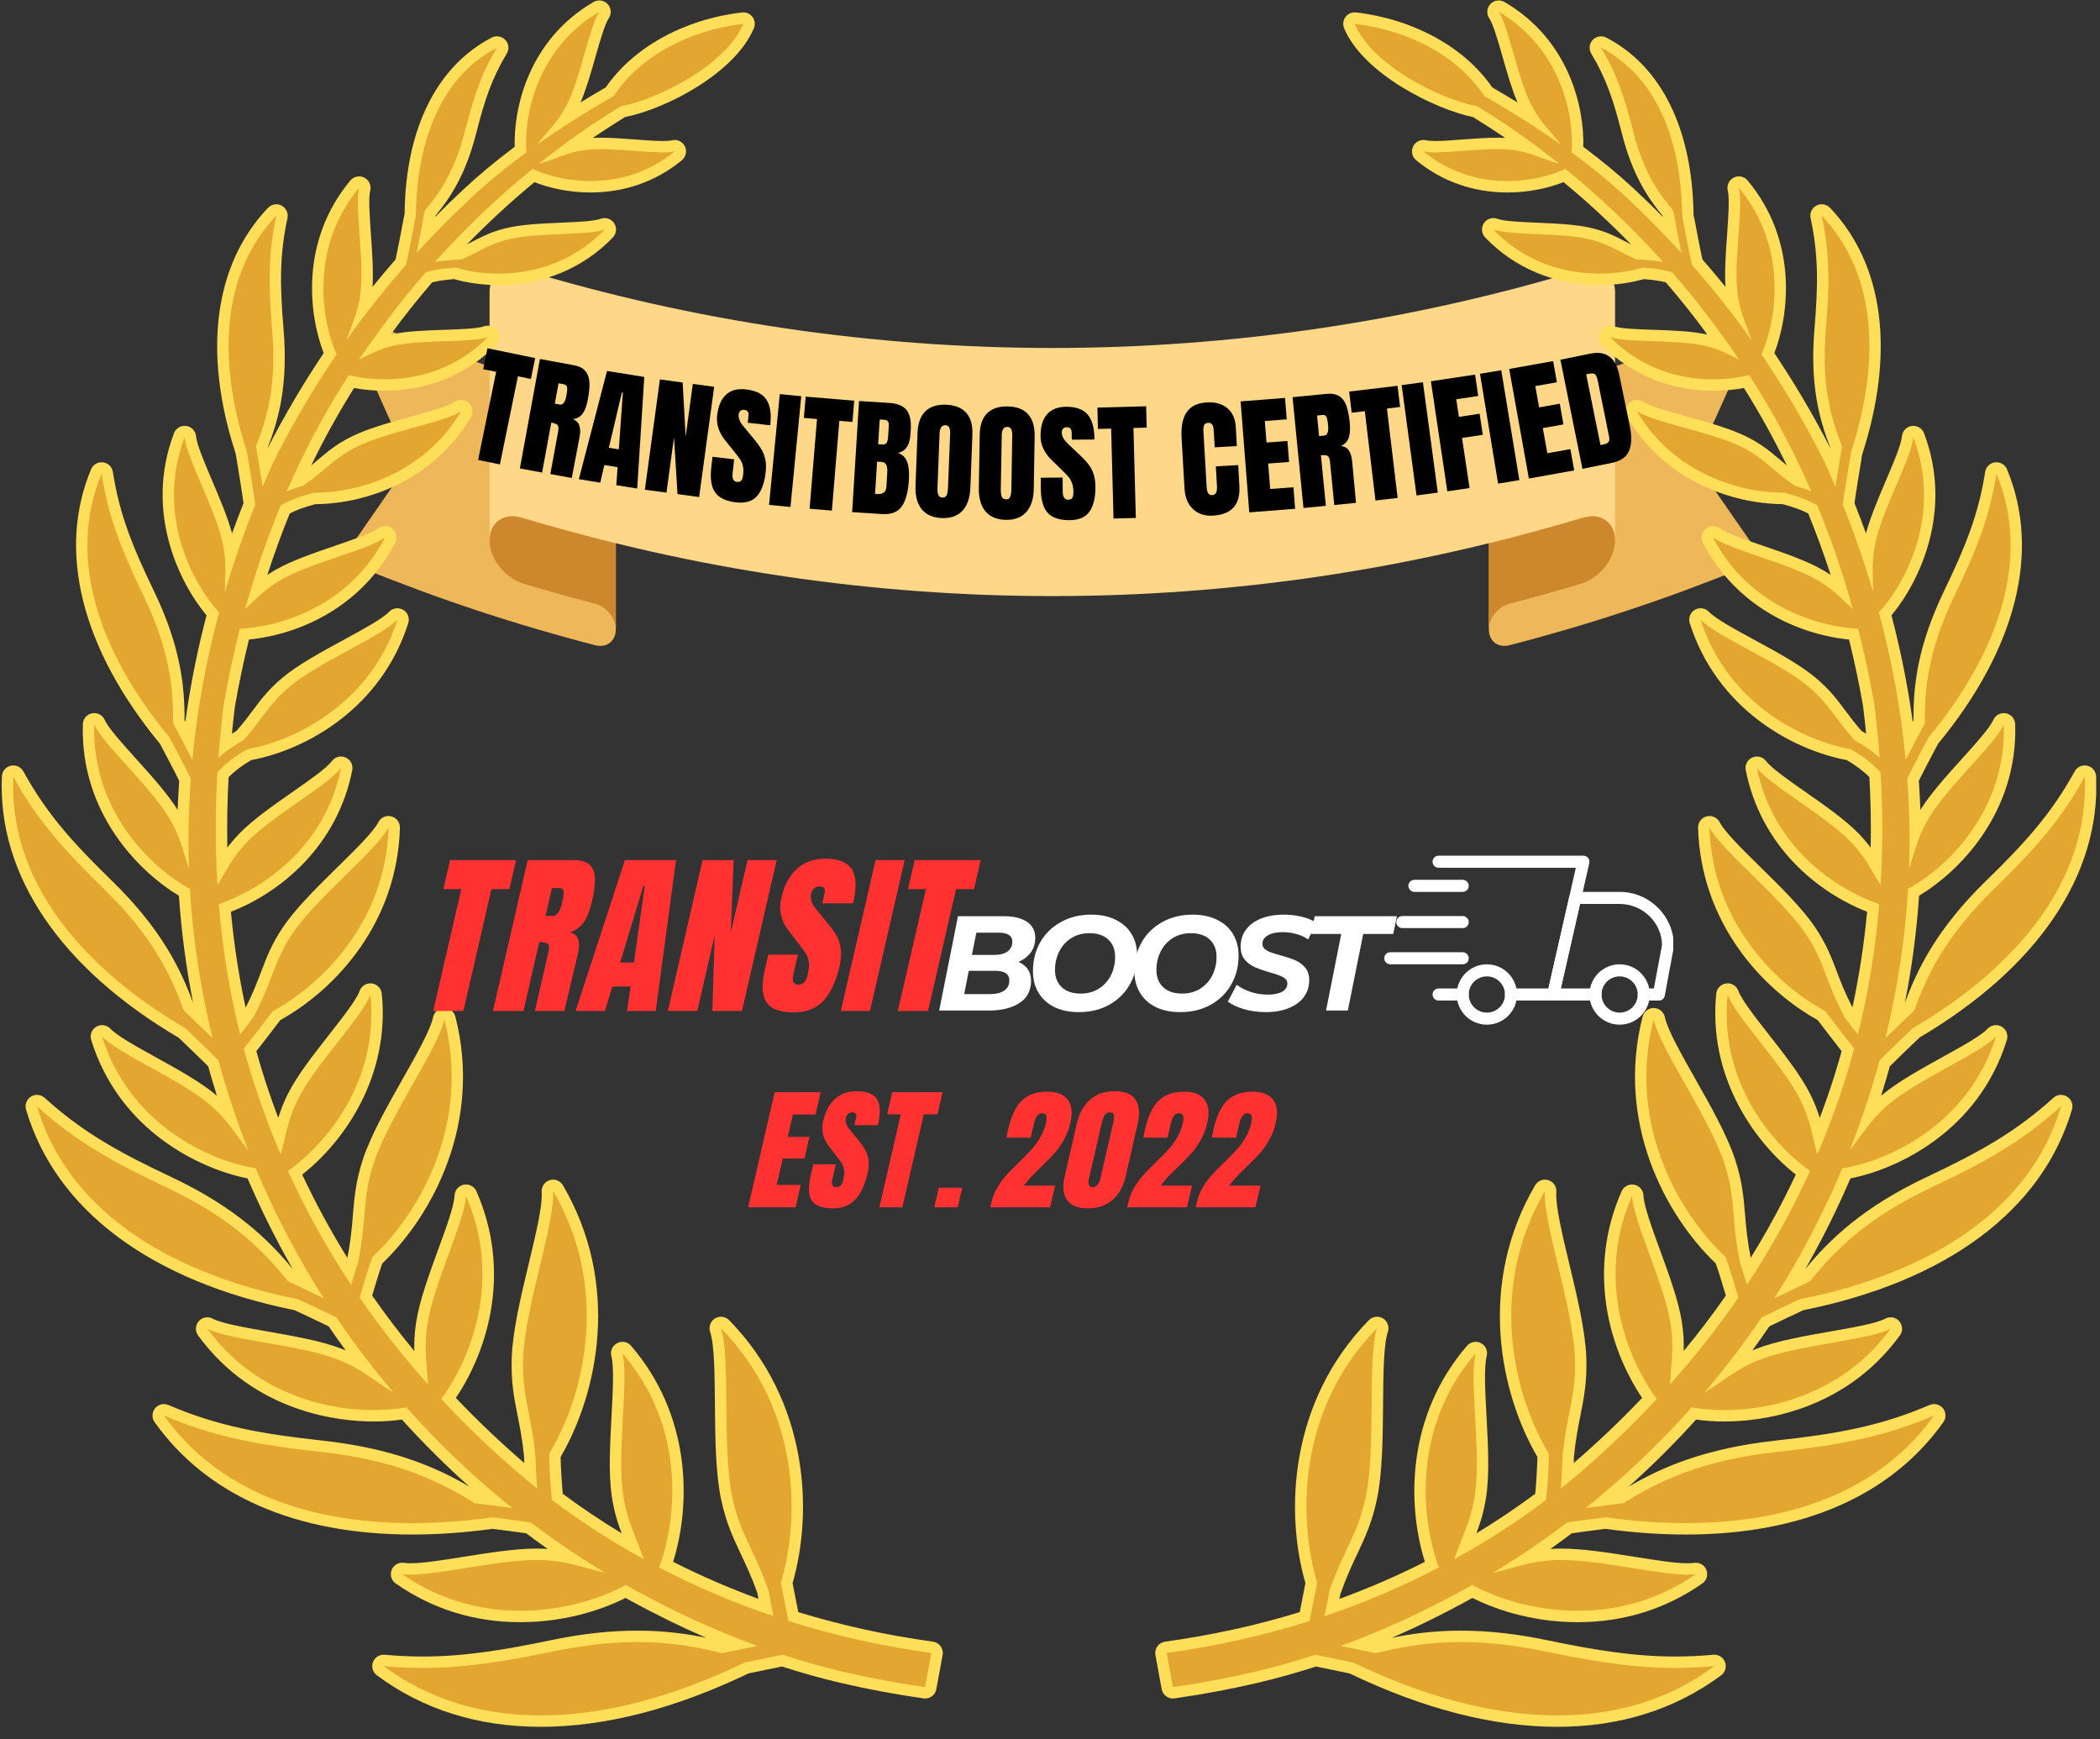<svg xmlns="http://www.w3.org/2000/svg" xmlns:xlink="http://www.w3.org/1999/xlink" width="500" zoomAndPan="magnify" viewBox="0 0 375 310.5" height="414" preserveAspectRatio="xMidYMid meet" version="1.0"><rect x="0" y="0" width="375" height="310.5" fill="#333333" stroke="none"/><defs><g/><clipPath id="60cb22da46"><path d="M 265 57 L 314 57 L 314 115.82 L 265 115.82 Z M 265 57 " clip-rule="nonzero"/></clipPath><clipPath id="a159d9fe5e"><path d="M 62 57 L 110 57 L 110 115.82 L 62 115.82 Z M 62 57 " clip-rule="nonzero"/></clipPath><clipPath id="a3a545592f"><path d="M 87 47.648 L 289 47.648 L 289 107 L 87 107 Z M 87 47.648 " clip-rule="nonzero"/></clipPath><clipPath id="82c16b84a7"><path d="M 0.301 0.078 L 374.32 0.078 L 374.32 308.324 L 0.301 308.324 Z M 0.301 0.078 " clip-rule="nonzero"/></clipPath><clipPath id="3049d1dbc6"><path d="M 276 159 L 298.789 159 L 298.789 179 L 276 179 Z M 276 159 " clip-rule="nonzero"/></clipPath><clipPath id="6b48c623fd"><path d="M 283 172 L 295 172 L 295 182.906 L 283 182.906 Z M 283 172 " clip-rule="nonzero"/></clipPath><clipPath id="49d0ebc0a8"><path d="M 260 172 L 271 172 L 271 182.906 L 260 182.906 Z M 260 172 " clip-rule="nonzero"/></clipPath><clipPath id="c443b67925"><path d="M 247.188 170 L 263 170 L 263 173 L 247.188 173 Z M 247.188 170 " clip-rule="nonzero"/></clipPath><clipPath id="02690a6fd3"><path d="M 255 152.773 L 284 152.773 L 284 179 L 255 179 Z M 255 152.773 " clip-rule="nonzero"/></clipPath></defs><g clip-path="url(#60cb22da46)"><path fill="#eeb75a" d="M 312.809 60.172 C 309.48 67.691 306.152 75.152 302.797 82.555 C 306.152 87.441 309.48 92.27 312.809 97.039 C 313.711 98.324 312.547 100.871 310.734 101.602 C 297.25 107.074 283.504 111.609 269.551 115.207 C 267.508 115.734 265.875 114.477 265.875 112.43 C 265.875 98.91 265.875 85.363 265.875 71.816 C 281.082 68.07 296.055 63.242 310.734 57.273 C 312.547 56.543 313.684 58.121 312.809 60.172 Z M 312.809 60.172 " fill-opacity="1" fill-rule="nonzero"/></g><g clip-path="url(#a159d9fe5e)"><path fill="#eeb75a" d="M 63.023 60.172 C 66.352 67.691 69.68 75.152 73.035 82.555 C 69.68 87.441 66.352 92.27 63.023 97.039 C 62.121 98.324 63.285 100.871 65.098 101.602 C 78.582 107.074 92.328 111.609 106.281 115.207 C 108.324 115.734 109.957 114.477 109.957 112.43 C 109.957 98.91 109.957 85.363 109.957 71.816 C 94.75 68.07 79.777 63.242 65.098 57.273 C 63.285 56.543 62.148 58.121 63.023 60.172 Z M 63.023 60.172 " fill-opacity="1" fill-rule="nonzero"/></g><g clip-path="url(#a3a545592f)"><path fill="#fed788" d="M 286.715 48.555 C 285.691 47.824 284.262 47.617 282.656 48.086 C 220.898 66.812 154.934 66.812 93.176 48.086 C 91.57 47.59 90.141 47.793 89.117 48.555 C 88.066 49.258 87.426 50.516 87.426 52.125 C 87.426 66.902 87.426 81.676 87.426 96.453 C 87.426 94.812 88.066 93.586 89.117 92.852 C 90.141 92.121 91.57 91.918 93.176 92.387 C 154.934 111.113 220.898 111.113 282.656 92.387 C 284.262 91.887 285.691 92.121 286.715 92.852 C 287.766 93.555 288.406 94.812 288.406 96.453 C 288.406 81.676 288.406 66.902 288.406 52.125 C 288.379 50.516 287.734 49.285 286.715 48.555 Z M 286.715 48.555 " fill-opacity="1" fill-rule="nonzero"/></g><path fill="#cd882d" d="M 109.988 97.039 C 109.988 102.188 109.988 107.309 109.988 112.457 C 109.988 110.41 108.324 108.332 106.281 107.805 C 101.988 106.691 97.699 105.492 93.438 104.207 C 90.371 103.27 87.66 100.082 87.453 96.922 C 87.336 95.105 87.98 93.703 89.117 92.91 C 90.141 92.18 91.57 91.977 93.176 92.473 C 98.75 94.113 104.352 95.633 109.988 97.039 Z M 109.988 97.039 " fill-opacity="1" fill-rule="nonzero"/><path fill="#cd882d" d="M 265.848 97.039 C 265.848 102.188 265.848 107.309 265.848 112.457 C 265.848 110.41 267.508 108.332 269.551 107.805 C 273.844 106.691 278.133 105.492 282.395 104.207 C 285.461 103.27 288.176 100.082 288.379 96.922 C 288.496 95.105 287.852 93.703 286.715 92.91 C 285.691 92.18 284.262 91.977 282.656 92.473 C 277.082 94.113 271.48 95.633 265.848 97.039 Z M 265.848 97.039 " fill-opacity="1" fill-rule="nonzero"/><g clip-path="url(#82c16b84a7)"><path fill="#ffde59" d="M 96.566 308.324 C 85.363 308.328 75.516 305.23 67.297 299.125 C 66.562 298.578 66.281 297.613 66.605 296.762 C 66.91 295.965 67.672 295.449 68.512 295.449 C 68.574 295.449 68.633 295.449 68.695 295.457 C 71.039 295.672 73.27 295.773 75.516 295.773 C 82.879 295.773 89.941 294.617 98.277 292.879 C 103.855 291.715 108.93 291.152 113.797 291.152 C 118.703 291.152 122.797 291.742 126.113 292.434 C 121.484 290.422 116.871 288.156 112.32 285.652 L 111.719 285.312 C 108.48 286.938 101.75 289.641 92.902 289.641 C 84.73 289.641 77.25 287.32 70.664 282.738 C 69.887 282.199 69.582 281.188 69.938 280.305 C 70.25 279.523 71.008 279.027 71.828 279.027 C 71.934 279.027 72.039 279.035 72.145 279.051 C 72.477 279.105 72.867 279.121 73.301 279.121 C 75.539 279.121 79.023 278.566 82.711 277.977 C 87.273 277.254 91.992 276.5 95.871 276.5 C 96.242 276.5 96.598 276.508 96.945 276.52 C 97.238 276.535 97.523 276.547 97.805 276.566 C 96.508 275.652 95.227 274.719 93.965 273.77 C 92.258 273.52 88.961 273.102 87.961 272.977 C 83 273.652 78.164 273.992 73.59 273.992 C 52.844 273.992 36.945 267.055 27.609 253.922 C 27.082 253.176 27.113 252.172 27.688 251.461 C 28.082 250.969 28.672 250.699 29.273 250.699 C 29.543 250.699 29.816 250.754 30.078 250.867 C 38.898 254.641 46.535 256.008 57.535 257.215 C 70.188 258.598 77.988 262.02 83.82 265.449 C 79.598 261.672 75.57 257.664 71.777 253.465 C 70.191 253.691 68.5 253.809 66.73 253.809 C 60.684 253.809 45.52 252.312 35.379 238.453 C 34.816 237.684 34.859 236.633 35.48 235.914 C 35.879 235.453 36.449 235.207 37.023 235.207 C 37.348 235.207 37.676 235.285 37.977 235.445 C 39.605 236.305 43.754 237.035 47.762 237.734 C 52.516 238.57 57.434 239.43 61.027 240.832 C 61.27 240.926 61.504 241.023 61.73 241.117 C 60.691 239.699 59.68 238.27 58.695 236.824 C 57.062 236.016 53.625 234.41 52.602 233.93 C 26.949 228.766 9.926 216.051 4.652 198.109 C 4.395 197.234 4.75 196.293 5.527 195.805 C 5.859 195.598 6.234 195.492 6.609 195.492 C 7.102 195.492 7.594 195.676 7.98 196.023 C 14.707 202.117 21.113 205.695 30.59 210.16 C 42.039 215.551 48.043 221.441 52.289 226.605 C 52.062 226.211 51.836 225.812 51.613 225.422 C 48.91 220.605 46.422 215.559 44.211 210.406 C 35.684 208.715 21.297 201.887 16.285 185.68 C 16.004 184.773 16.387 183.789 17.211 183.312 C 17.531 183.125 17.883 183.035 18.234 183.035 C 18.781 183.035 19.328 183.262 19.723 183.684 C 20.902 184.945 24.387 186.871 27.754 188.734 C 31.762 190.949 35.902 193.238 38.699 195.617 C 38.711 195.629 38.723 195.637 38.734 195.648 C 38.184 193.898 37.66 192.141 37.172 190.387 C 35.82 189.02 32.836 186.172 31.914 185.293 C 10.805 172.855 -0.465 156.254 0.34 138.613 C 0.383 137.699 1.027 136.93 1.918 136.723 C 2.07 136.688 2.227 136.668 2.379 136.668 C 3.109 136.668 3.801 137.062 4.164 137.723 C 8.293 145.227 12.91 150.379 19.988 157.27 C 28.762 165.816 32.289 173.059 34.48 179.062 C 33.227 172.707 32.379 166.297 31.949 159.926 C 24.902 155.723 14.293 145.168 14.797 129.301 C 14.824 128.352 15.508 127.547 16.438 127.363 C 16.57 127.336 16.703 127.324 16.832 127.324 C 17.625 127.324 18.359 127.789 18.695 128.531 C 19.355 130.004 21.863 132.785 24.289 135.473 C 27.062 138.547 29.926 141.723 31.723 144.609 C 31.785 142.902 31.879 141.164 32 139.41 C 31.117 137.617 29.117 133.828 28.582 132.828 C 14.551 115.809 10.172 98.398 16.258 83.793 C 16.578 83.027 17.328 82.539 18.141 82.539 C 18.223 82.539 18.305 82.543 18.387 82.551 C 19.293 82.66 20.016 83.359 20.156 84.266 C 21.332 91.801 23.617 97.508 27.434 105.406 C 32.262 115.418 32.984 122.496 32.953 128.617 C 32.996 128.699 33.039 128.785 33.09 128.879 C 33.965 122.512 35.234 116.145 36.879 109.867 C 31.922 103.926 25.781 91.27 31.07 77.348 C 31.371 76.551 32.137 76.035 32.973 76.035 C 33.066 76.035 33.156 76.043 33.25 76.055 C 34.191 76.18 34.922 76.941 35.008 77.887 C 35.141 79.379 36.516 82.609 37.844 85.73 C 39.227 88.977 40.648 92.316 41.441 95.238 C 42.09 93.438 42.773 91.637 43.484 89.848 C 43.258 88.059 42.609 84.164 42.273 82.141 L 42.078 80.969 C 36.191 62.906 38.219 47.223 47.859 37.109 C 48.254 36.695 48.793 36.473 49.336 36.473 C 49.66 36.473 49.988 36.551 50.289 36.711 C 51.098 37.141 51.523 38.051 51.332 38.941 C 49.902 45.559 49.984 51.016 50.633 58.781 C 51.461 68.645 49.797 74.805 47.805 79.922 C 47.809 79.938 47.812 79.957 47.816 79.977 C 50.836 74.102 54.184 68.434 57.801 63.043 C 55.156 56.195 53.535 43.055 62.566 32.227 C 62.961 31.75 63.543 31.496 64.133 31.496 C 64.445 31.496 64.758 31.566 65.055 31.715 C 65.898 32.145 66.34 33.102 66.109 34.023 C 65.777 35.367 66.008 38.645 66.234 41.809 C 66.465 45.062 66.703 48.406 66.523 51.219 C 67.859 49.566 69.23 47.938 70.629 46.332 C 71.035 44.566 71.762 40.691 72.098 38.926 L 72.254 38.098 C 72.41 23.094 77.945 11.82 87.812 6.711 C 88.109 6.559 88.43 6.484 88.75 6.484 C 89.301 6.484 89.84 6.707 90.238 7.129 C 90.863 7.797 90.969 8.797 90.492 9.578 C 87.812 14.004 86.504 18 85.027 23.824 C 83.145 31.234 80.328 35.434 77.75 38.527 C 77.738 38.586 77.727 38.648 77.715 38.715 C 79.379 37.031 81.07 35.387 82.773 33.805 C 85.512 31.246 88.508 28.758 91.91 26.211 C 91.703 19.258 94.414 7.09 105.992 0.355 C 106.312 0.168 106.668 0.078 107.02 0.078 C 107.57 0.078 108.109 0.297 108.508 0.723 C 109.156 1.418 109.242 2.469 108.711 3.258 C 108.004 4.309 107.164 7.246 106.352 10.086 C 105.535 12.949 104.695 15.895 103.668 18.285 C 105.117 17.398 106.613 16.504 108.168 15.605 C 113.113 8.434 122.164 3.441 132.5 2.223 C 132.582 2.215 132.66 2.211 132.742 2.211 C 133.375 2.211 133.98 2.508 134.371 3.023 C 134.805 3.605 134.902 4.371 134.621 5.039 C 131.258 13.043 119.043 19.41 111.605 20.902 C 109.551 22.172 107.602 23.434 105.859 24.617 C 106.305 24.598 106.762 24.586 107.238 24.586 C 109.215 24.586 111.43 24.754 113.527 24.91 C 115.305 25.047 116.988 25.176 118.34 25.176 C 119.281 25.176 119.754 25.109 119.984 25.051 C 120.145 25.012 120.305 24.992 120.465 24.992 C 121.223 24.992 121.938 25.418 122.289 26.117 C 122.715 26.969 122.496 28 121.766 28.605 C 117.207 32.375 111.566 34.367 105.461 34.367 C 101.973 34.367 98.398 33.699 95.441 32.52 C 91.219 36.012 87.184 39.73 83.391 43.629 C 83.805 43.422 84.191 43.223 84.566 43.027 C 86.219 42.18 87.781 41.375 90.266 40.762 C 93.027 40.074 96.668 39.918 100.184 39.762 C 103.086 39.637 106.086 39.504 107.25 39.07 C 107.484 38.98 107.727 38.941 107.965 38.941 C 108.633 38.941 109.281 39.273 109.664 39.855 C 110.188 40.648 110.098 41.699 109.441 42.387 C 104.211 47.871 96.945 50.895 88.98 50.895 C 86.254 50.895 83.48 50.523 81.129 49.84 C 79.395 49.969 78.207 50.141 77.172 50.418 C 74.559 53.449 72.066 56.582 69.75 59.754 C 72.469 59.117 76.023 58.996 79.461 58.883 C 82.176 58.793 85.254 58.691 86.395 58.273 C 86.625 58.191 86.859 58.152 87.09 58.152 C 87.77 58.152 88.418 58.492 88.805 59.086 C 89.32 59.883 89.215 60.934 88.555 61.613 C 83.434 66.875 76.371 69.773 68.664 69.773 C 66.824 69.773 64.973 69.605 63.23 69.277 C 60.453 73.699 57.887 78.328 55.57 83.109 C 56.047 82.719 56.484 82.348 56.906 81.992 C 58.516 80.629 60.039 79.336 62.621 78.031 C 65.508 76.562 69.523 75.453 73.402 74.379 C 76.637 73.477 79.98 72.555 81.215 71.738 C 81.559 71.512 81.949 71.402 82.34 71.402 C 82.852 71.402 83.355 71.59 83.746 71.961 C 84.434 72.617 84.578 73.66 84.094 74.477 C 77.363 85.848 65.375 89.953 56.316 90.02 C 54.324 90.547 52.902 91.062 51.742 91.68 C 50.293 95.223 48.957 98.898 47.738 102.656 C 48.152 102.379 48.602 102.098 49.086 101.812 C 51.922 100.156 55.914 98.789 59.773 97.465 C 62.996 96.363 66.324 95.223 67.523 94.32 C 67.887 94.051 68.316 93.914 68.746 93.914 C 69.215 93.914 69.684 94.074 70.062 94.395 C 70.789 95.008 70.996 96.039 70.562 96.887 C 64.66 108.363 53.492 113.293 44.457 114.188 C 43.504 118.059 42.66 122.078 41.945 126.156 C 41.75 127.746 41.57 129.363 41.414 130.996 C 41.672 130.836 41.938 130.68 42.211 130.523 C 43.449 129.117 44.344 127.918 45.172 126.809 C 46.602 124.895 47.953 123.086 50.461 120.992 C 53.266 118.645 57.418 116.395 61.43 114.215 C 64.805 112.379 68.297 110.488 69.488 109.238 C 69.883 108.816 70.422 108.602 70.965 108.602 C 71.32 108.602 71.68 108.695 72.004 108.887 C 72.82 109.367 73.195 110.355 72.906 111.258 C 68.113 126.336 54.891 133.828 44.859 135.719 C 43.207 136.684 41.879 137.688 40.82 138.77 C 40.59 143 40.516 147.207 40.598 151.352 C 41.164 150.59 41.824 149.797 42.633 148.949 C 45.031 146.438 48.699 143.879 52.242 141.402 C 55.219 139.328 58.297 137.176 59.273 135.891 C 59.668 135.363 60.277 135.078 60.898 135.078 C 61.18 135.078 61.465 135.137 61.734 135.258 C 62.602 135.645 63.086 136.582 62.902 137.512 C 60.23 151 50.234 159.281 41.234 162.797 C 41.777 168.602 42.66 174.34 43.863 179.918 C 45.156 177.398 45.926 175.363 46.676 173.391 C 47.625 170.887 48.52 168.523 50.562 165.504 C 52.867 162.105 56.656 158.383 60.32 154.781 C 63.43 151.727 66.648 148.566 67.566 146.801 C 67.922 146.113 68.629 145.703 69.375 145.703 C 69.543 145.703 69.719 145.727 69.891 145.77 C 70.809 146.008 71.441 146.852 71.414 147.801 C 70.938 164.629 60.141 176.52 50.047 182.145 L 49.754 182.527 C 48.805 183.777 46.98 186.18 45.777 187.684 C 46.492 190.25 47.285 192.816 48.148 195.328 C 48.629 196.738 49.145 198.168 49.691 199.605 C 50.086 198.293 50.605 196.91 51.41 195.309 C 53.059 192.027 55.98 188.305 58.805 184.703 C 61.18 181.672 63.637 178.539 64.23 176.914 C 64.527 176.102 65.297 175.574 66.145 175.574 C 66.23 175.574 66.316 175.582 66.398 175.594 C 67.34 175.711 68.078 176.465 68.176 177.41 C 69.641 191.945 61.719 203.617 53.965 209.719 C 56.348 214.801 59.051 219.781 62.031 224.598 C 62.648 221.469 62.848 219.055 63.043 216.719 C 63.293 213.738 63.527 210.926 64.785 207.059 C 66.215 202.703 69.145 197.527 71.977 192.52 C 74.395 188.254 76.891 183.84 77.344 181.613 C 77.535 180.688 78.344 180.008 79.293 179.984 C 79.309 179.984 79.328 179.984 79.344 179.984 C 80.273 179.984 81.086 180.613 81.316 181.52 C 86.129 200.285 77.363 216.891 68.258 225.594 C 67.836 226.773 67.199 228.801 66.461 231.328 C 68.797 234.68 71.316 237.992 73.984 241.227 C 73.941 239.715 74.004 238.086 74.309 236.109 C 74.891 232.293 76.605 227.602 78.262 223.062 C 79.66 219.246 81.102 215.297 81.172 213.457 C 81.207 212.508 81.895 211.711 82.828 211.531 C 82.957 211.508 83.086 211.496 83.211 211.496 C 84.008 211.496 84.746 211.965 85.078 212.711 C 91.254 226.738 87.387 240.68 81.406 249.602 C 85.238 253.633 89.34 257.535 93.621 261.219 C 93.605 260.828 93.594 260.441 93.582 260.051 C 93.297 257.129 92.848 254.879 92.418 252.703 C 91.801 249.602 91.219 246.676 91.383 242.387 C 91.555 237.551 93.027 231.422 94.449 225.5 C 95.664 220.453 96.914 215.234 96.727 212.82 C 96.656 211.875 97.246 211.004 98.152 210.719 C 98.352 210.656 98.559 210.625 98.762 210.625 C 99.473 210.625 100.148 210.996 100.523 211.637 C 110.852 229.27 106.812 248.648 100.105 260.145 C 100.164 262.309 100.297 264.594 100.492 266.715 C 103.828 269.195 107.348 271.555 111.004 273.77 C 110.281 271.855 109.637 269.836 109.238 267.074 C 108.648 263.062 108.934 257.82 109.207 252.746 C 109.438 248.465 109.676 244.039 109.172 242.152 C 108.93 241.234 109.352 240.27 110.191 239.828 C 110.492 239.664 110.82 239.59 111.145 239.59 C 111.723 239.59 112.289 239.832 112.688 240.297 C 123.348 252.648 123.477 268.379 120.199 278.863 C 125.164 281.379 130.273 283.594 135.441 285.477 L 135.23 284.383 C 134.246 281.621 133.234 279.473 132.258 277.402 C 130.914 274.555 129.645 271.863 128.762 267.684 C 127.77 262.965 127.715 256.695 127.664 250.625 C 127.621 245.441 127.574 240.078 126.809 237.789 C 126.508 236.887 126.871 235.898 127.68 235.402 C 128.008 235.203 128.379 235.105 128.742 235.105 C 129.277 235.105 129.809 235.312 130.203 235.719 C 144.406 250.234 145.203 269.953 141.535 282.668 C 141.535 282.668 142.395 287.078 142.547 287.844 C 150.344 290.23 158.227 291.957 166.598 293.121 C 167.148 293.195 167.645 293.496 167.973 293.945 C 168.297 294.398 168.426 294.961 168.324 295.508 L 167.203 301.598 C 167.023 302.578 166.172 303.266 165.199 303.266 C 165.105 303.266 165.008 303.262 164.91 303.246 C 159.828 302.523 154.812 301.586 150.004 300.457 C 146.605 299.656 143.121 298.68 139.648 297.559 C 138.176 297.844 135.434 298.422 134.105 298.695 L 133.645 298.793 C 120.473 305.121 108 308.324 96.566 308.324 Z M 278.078 308.324 C 266.645 308.324 254.172 305.121 241 298.793 L 240.609 298.711 C 239.309 298.441 236.496 297.852 234.996 297.559 C 231.508 298.688 228.023 299.66 224.637 300.457 C 219.852 301.578 214.836 302.52 209.742 303.246 C 209.645 303.262 209.547 303.266 209.449 303.266 C 208.484 303.266 207.629 302.578 207.445 301.598 L 206.324 295.508 C 206.223 294.961 206.352 294.398 206.676 293.945 C 207 293.496 207.5 293.195 208.051 293.121 C 216.43 291.957 224.312 290.23 232.102 287.844 C 232.266 287.02 233.113 282.668 233.113 282.668 C 229.441 269.961 230.23 250.25 244.438 235.719 C 244.832 235.312 245.363 235.105 245.895 235.105 C 246.262 235.105 246.629 235.203 246.961 235.402 C 247.77 235.898 248.133 236.887 247.832 237.789 C 247.066 240.078 247.02 245.438 246.98 250.625 C 246.926 256.688 246.871 262.965 245.883 267.684 C 245 271.867 243.73 274.559 242.391 277.406 C 241.41 279.48 240.402 281.621 239.34 284.668 L 239.191 285.48 C 244.363 283.598 249.477 281.383 254.445 278.863 C 251.164 268.379 251.293 252.652 261.965 240.297 C 262.363 239.832 262.93 239.59 263.508 239.59 C 263.832 239.59 264.16 239.664 264.461 239.828 C 265.301 240.27 265.723 241.234 265.477 242.152 C 264.977 244.043 265.215 248.48 265.441 252.77 C 265.715 257.836 265.996 263.07 265.41 267.078 C 265.008 269.844 264.363 271.855 263.641 273.77 C 267.297 271.555 270.816 269.195 274.152 266.715 C 274.348 264.574 274.48 262.289 274.539 260.145 C 267.832 248.648 263.793 229.27 274.133 211.637 C 274.504 210.996 275.18 210.625 275.887 210.625 C 276.094 210.625 276.301 210.656 276.5 210.719 C 277.406 211.004 277.996 211.879 277.922 212.828 C 277.73 215.242 278.988 220.477 280.203 225.543 C 281.621 231.449 283.09 237.559 283.27 242.387 C 283.426 246.668 282.84 249.59 282.227 252.688 C 281.797 254.867 281.348 257.121 281.051 260.191 C 281.047 260.531 281.035 260.875 281.023 261.223 C 285.312 257.527 289.418 253.621 293.234 249.602 C 287.254 240.68 283.387 226.742 289.574 212.711 C 289.906 211.965 290.645 211.496 291.441 211.496 C 291.57 211.496 291.695 211.508 291.824 211.531 C 292.762 211.711 293.445 212.512 293.477 213.461 C 293.547 215.305 294.992 219.258 296.387 223.082 C 298.047 227.613 299.762 232.297 300.344 236.113 C 300.645 238.086 300.703 239.715 300.66 241.227 C 303.332 237.988 305.852 234.68 308.188 231.328 C 307.691 229.648 306.93 227.113 306.387 225.594 C 297.281 216.891 288.523 200.281 293.324 181.52 C 293.555 180.613 294.367 179.984 295.301 179.984 C 295.316 179.984 295.336 179.984 295.352 179.984 C 296.297 180.008 297.109 180.688 297.297 181.613 C 297.75 183.84 300.25 188.254 302.664 192.52 C 305.5 197.527 308.43 202.703 309.852 207.059 C 311.117 210.922 311.352 213.734 311.602 216.715 C 311.793 218.996 311.988 221.348 312.629 224.574 C 315.605 219.77 318.301 214.793 320.68 209.719 C 312.926 203.613 305.004 191.934 306.477 177.41 C 306.57 176.465 307.309 175.707 308.254 175.594 C 308.336 175.582 308.422 175.574 308.508 175.574 C 309.352 175.574 310.121 176.102 310.422 176.914 C 311.016 178.539 313.469 181.672 315.844 184.703 C 318.664 188.305 321.586 192.031 323.23 195.305 C 324.035 196.91 324.559 198.305 324.957 199.613 C 325.5 198.18 326.016 196.75 326.5 195.328 C 327.34 192.895 328.129 190.328 328.863 187.684 C 327.621 186.121 325.699 183.594 324.785 182.391 L 324.598 182.145 C 314.504 176.52 303.707 164.629 303.227 147.801 C 303.199 146.852 303.832 146.008 304.754 145.77 C 304.922 145.727 305.098 145.703 305.266 145.703 C 306.012 145.703 306.715 146.113 307.074 146.797 C 307.992 148.559 311.203 151.719 314.312 154.77 C 317.98 158.375 321.777 162.102 324.082 165.504 C 326.129 168.527 327.027 170.895 327.977 173.398 C 328.699 175.309 329.449 177.273 330.789 179.875 C 331.988 174.316 332.871 168.594 333.414 162.797 C 324.418 159.281 314.418 151 311.742 137.512 C 311.555 136.582 312.039 135.645 312.906 135.258 C 313.176 135.137 313.457 135.078 313.742 135.078 C 314.363 135.078 314.973 135.363 315.367 135.887 C 316.344 137.176 319.422 139.324 322.398 141.402 C 325.941 143.875 329.609 146.438 332.008 148.945 C 332.82 149.797 333.48 150.59 334.047 151.352 C 334.133 147.191 334.055 142.98 333.824 138.77 C 332.762 137.684 331.434 136.68 329.793 135.719 C 319.754 133.828 306.527 126.336 301.738 111.258 C 301.453 110.352 301.828 109.367 302.645 108.883 C 302.973 108.691 303.328 108.602 303.684 108.602 C 304.227 108.602 304.766 108.82 305.164 109.238 C 306.348 110.488 309.844 112.387 313.219 114.219 C 317.234 116.395 321.387 118.648 324.191 120.992 C 326.691 123.082 328.039 124.891 329.465 126.805 C 330.297 127.914 331.191 129.117 332.434 130.523 C 332.707 130.68 332.973 130.84 333.23 130.996 C 333.074 129.348 332.891 127.699 332.688 126.051 C 331.996 122.109 331.148 118.098 330.188 114.188 C 321.156 113.293 309.988 108.363 304.082 96.887 C 303.645 96.039 303.852 95.008 304.578 94.395 C 304.957 94.074 305.426 93.914 305.895 93.914 C 306.324 93.914 306.75 94.051 307.117 94.32 C 308.32 95.223 311.645 96.363 314.863 97.461 C 318.723 98.789 322.715 100.152 325.555 101.812 C 326.043 102.098 326.492 102.379 326.91 102.66 C 325.695 98.922 324.355 95.25 322.898 91.68 C 321.75 91.066 320.297 90.543 318.324 90.016 C 309.215 89.938 297.266 85.82 290.547 74.477 C 290.062 73.66 290.207 72.617 290.898 71.961 C 291.285 71.59 291.793 71.402 292.305 71.402 C 292.695 71.402 293.082 71.512 293.43 71.738 C 294.66 72.555 298.004 73.477 301.242 74.379 C 305.121 75.453 309.133 76.562 312.023 78.031 C 314.605 79.336 316.129 80.629 317.742 81.992 C 318.164 82.348 318.598 82.719 319.078 83.105 C 316.762 78.336 314.203 73.707 311.418 69.277 C 309.676 69.605 307.82 69.773 305.98 69.773 C 298.273 69.773 291.207 66.875 286.09 61.613 C 285.426 60.934 285.324 59.883 285.84 59.086 C 286.223 58.492 286.875 58.152 287.551 58.152 C 287.785 58.152 288.016 58.191 288.246 58.273 C 289.391 58.691 292.473 58.793 295.188 58.883 C 298.621 58.996 302.18 59.117 304.898 59.754 C 302.598 56.605 300.109 53.473 297.473 50.418 C 296.438 50.141 295.254 49.969 293.516 49.84 C 291.164 50.52 288.395 50.895 285.664 50.895 C 277.699 50.895 270.43 47.875 265.203 42.387 C 264.547 41.699 264.453 40.648 264.977 39.855 C 265.363 39.273 266.008 38.941 266.676 38.941 C 266.918 38.941 267.156 38.98 267.395 39.07 C 268.555 39.504 271.555 39.637 274.461 39.762 C 277.977 39.918 281.613 40.074 284.375 40.762 C 286.863 41.375 288.426 42.18 290.078 43.031 C 290.453 43.223 290.84 43.422 291.254 43.629 C 287.453 39.727 283.418 36.004 279.207 32.516 C 276.246 33.695 272.672 34.367 269.184 34.367 C 263.078 34.367 257.441 32.375 252.883 28.605 C 252.152 28 251.934 26.965 252.359 26.117 C 252.711 25.418 253.426 24.992 254.184 24.992 C 254.344 24.992 254.504 25.012 254.668 25.051 C 254.895 25.109 255.367 25.176 256.309 25.176 C 257.656 25.176 259.34 25.047 261.117 24.91 C 263.215 24.754 265.434 24.586 267.41 24.586 C 267.883 24.586 268.344 24.598 268.785 24.617 C 267.051 23.43 265.098 22.172 263.039 20.902 C 256.414 19.547 243.488 13.293 240.02 5.039 C 239.742 4.371 239.836 3.605 240.273 3.023 C 240.66 2.508 241.266 2.211 241.898 2.211 C 241.98 2.211 242.062 2.215 242.141 2.223 C 252.488 3.445 261.535 8.434 266.473 15.605 C 268.031 16.508 269.531 17.402 270.98 18.293 C 269.957 15.906 269.117 12.965 268.305 10.105 C 267.488 7.258 266.645 4.316 265.934 3.258 C 265.402 2.469 265.484 1.418 266.133 0.727 C 266.531 0.301 267.074 0.078 267.621 0.078 C 267.977 0.078 268.328 0.168 268.648 0.355 C 280.23 7.086 282.941 19.258 282.73 26.211 C 286.113 28.742 289.113 31.23 291.875 33.801 C 293.586 35.395 295.273 37.039 296.934 38.719 C 296.922 38.652 296.906 38.586 296.895 38.523 C 294.316 35.434 291.492 31.234 289.621 23.824 C 288.148 18.012 286.84 14.016 284.156 9.578 C 283.684 8.793 283.789 7.793 284.41 7.129 C 284.805 6.707 285.352 6.484 285.898 6.484 C 286.219 6.484 286.543 6.559 286.836 6.711 C 296.707 11.824 302.242 23.102 302.422 38.461 L 302.574 39.082 C 302.918 40.91 303.617 44.617 304.012 46.332 C 305.406 47.926 306.777 49.555 308.121 51.215 C 307.941 48.41 308.18 45.082 308.41 41.844 C 308.637 38.664 308.871 35.375 308.531 34.027 C 308.301 33.105 308.742 32.145 309.586 31.715 C 309.883 31.566 310.195 31.496 310.512 31.496 C 311.102 31.496 311.68 31.75 312.074 32.227 C 321.105 43.051 319.484 56.195 316.848 63.043 C 320.48 68.457 323.828 74.141 326.828 79.973 C 326.832 79.957 326.832 79.938 326.84 79.922 C 324.848 74.816 323.188 68.664 324.008 58.781 C 324.66 51.008 324.746 45.543 323.32 38.941 C 323.125 38.051 323.555 37.137 324.359 36.711 C 324.66 36.551 324.992 36.473 325.312 36.473 C 325.859 36.473 326.395 36.695 326.793 37.109 C 336.422 47.223 338.449 62.906 332.496 81.277 L 332.395 82.027 C 332.066 84.012 331.395 88.02 331.16 89.848 C 331.867 91.625 332.551 93.422 333.203 95.234 C 333.996 92.32 335.41 88.996 336.785 85.766 C 338.125 82.629 339.504 79.391 339.637 77.895 C 339.719 76.949 340.445 76.184 341.387 76.055 C 341.48 76.043 341.574 76.035 341.668 76.035 C 342.504 76.035 343.27 76.551 343.574 77.348 C 348.859 91.27 342.719 103.926 337.762 109.867 C 339.414 116.156 340.684 122.52 341.562 128.867 C 341.605 128.777 341.652 128.695 341.691 128.617 C 341.66 122.496 342.379 115.418 347.207 105.406 C 351.031 97.488 353.324 91.773 354.492 84.266 C 354.633 83.359 355.355 82.66 356.262 82.551 C 356.348 82.543 356.426 82.539 356.508 82.539 C 357.324 82.539 358.07 83.027 358.391 83.793 C 364.469 98.402 360.094 115.809 346.066 132.828 C 345.277 134.316 343.465 137.738 342.648 139.406 C 342.77 141.145 342.863 142.879 342.922 144.605 C 344.719 141.719 347.586 138.547 350.359 135.473 C 352.789 132.785 355.297 130.004 355.953 128.531 C 356.289 127.789 357.023 127.324 357.816 127.324 C 357.945 127.324 358.082 127.336 358.211 127.363 C 359.145 127.547 359.824 128.352 359.855 129.301 C 360.355 145.172 349.742 155.727 342.691 159.926 C 342.262 166.312 341.41 172.738 340.152 179.102 C 342.348 173.086 345.867 165.828 354.656 157.27 C 361.723 150.395 366.34 145.242 370.484 137.723 C 370.848 137.062 371.539 136.668 372.273 136.668 C 372.426 136.668 372.582 136.688 372.734 136.723 C 373.625 136.93 374.266 137.699 374.309 138.613 C 375.109 156.199 363.918 172.75 342.785 185.246 C 341.516 186.457 338.758 189.09 337.469 190.387 C 336.984 192.145 336.465 193.898 335.91 195.648 C 335.926 195.637 335.938 195.629 335.949 195.617 C 338.746 193.238 342.891 190.949 346.898 188.73 C 350.266 186.871 353.742 184.945 354.93 183.684 C 355.324 183.258 355.867 183.035 356.418 183.035 C 356.766 183.035 357.121 183.125 357.441 183.312 C 358.266 183.789 358.645 184.773 358.367 185.68 C 353.352 201.887 338.965 208.719 330.434 210.406 C 328.223 215.555 325.738 220.602 323.035 225.422 C 322.816 225.805 322.598 226.191 322.379 226.574 C 326.625 221.418 332.629 215.539 344.059 210.16 C 353.539 205.688 359.949 202.109 366.672 196.023 C 367.055 195.676 367.547 195.492 368.039 195.492 C 368.414 195.492 368.793 195.598 369.121 195.805 C 369.898 196.293 370.254 197.234 369.996 198.109 C 364.719 216.051 347.691 228.766 322.043 233.93 L 321.844 234.023 C 320.633 234.59 317.488 236.062 315.957 236.82 C 314.973 238.266 313.961 239.699 312.914 241.117 C 313.145 241.023 313.379 240.93 313.621 240.832 C 317.215 239.43 322.129 238.566 326.883 237.734 C 330.891 237.035 335.035 236.305 336.66 235.445 C 336.965 235.285 337.293 235.207 337.617 235.207 C 338.191 235.207 338.758 235.453 339.16 235.914 C 339.781 236.633 339.824 237.684 339.262 238.453 C 329.125 252.312 313.965 253.809 307.918 253.809 C 306.148 253.809 304.457 253.691 302.871 253.465 C 299.074 257.672 295.047 261.68 290.824 265.449 C 296.648 262.023 304.445 258.598 317.109 257.215 C 328.105 256.012 335.738 254.645 344.566 250.867 C 344.824 250.754 345.098 250.699 345.367 250.699 C 345.969 250.699 346.559 250.969 346.957 251.461 C 347.527 252.172 347.559 253.176 347.031 253.922 C 337.703 267.055 321.805 273.992 301.051 273.992 C 296.477 273.992 291.641 273.652 286.68 272.977 C 285.684 273.102 282.391 273.52 280.68 273.77 C 279.418 274.719 278.137 275.652 276.84 276.566 C 277.117 276.547 277.402 276.535 277.695 276.52 C 278.047 276.508 278.402 276.5 278.77 276.5 C 282.652 276.5 287.375 277.254 291.938 277.98 C 295.621 278.566 299.102 279.121 301.344 279.121 C 301.777 279.121 302.164 279.105 302.496 279.051 C 302.602 279.035 302.711 279.027 302.816 279.027 C 303.637 279.027 304.391 279.523 304.707 280.305 C 305.059 281.188 304.758 282.199 303.98 282.738 C 297.395 287.32 289.914 289.641 281.746 289.641 C 272.895 289.641 266.164 286.934 262.926 285.312 L 262.316 285.652 C 257.77 288.156 253.16 290.422 248.523 292.434 C 251.848 291.742 255.941 291.152 260.848 291.152 C 265.715 291.152 270.789 291.715 276.363 292.879 C 284.699 294.617 291.766 295.773 299.133 295.773 C 301.375 295.773 303.605 295.672 305.945 295.457 C 306.008 295.449 306.07 295.449 306.129 295.449 C 306.969 295.449 307.73 295.965 308.035 296.762 C 308.359 297.613 308.082 298.578 307.348 299.125 C 299.129 305.23 289.281 308.324 278.078 308.324 " fill-opacity="1" fill-rule="nonzero"/></g><path fill="#e3a630" d="M 209.453 301.227 C 214.363 300.527 219.266 299.621 224.172 298.473 C 227.773 297.625 231.336 296.609 234.863 295.457 C 236.398 295.742 241.062 296.727 241.66 296.848 C 266.223 308.703 289.406 309.914 306.133 297.488 C 295.973 298.406 287.641 297.309 275.949 294.875 C 262.25 292.02 253.309 293.262 245.754 295.176 C 243.969 294.84 239.738 293.949 239.418 293.883 C 246.98 291.121 254.328 287.723 261.336 283.867 C 261.859 283.578 262.375 283.285 262.895 282.992 C 271.047 287.473 287.98 291.387 302.816 281.066 C 298.254 281.785 285.379 278.246 277.781 278.559 C 273.125 278.75 270.715 279.859 266.543 280.863 C 271.133 278.09 275.586 275.074 279.863 271.832 C 281.504 271.578 286.234 270.973 286.695 270.918 C 312.473 274.488 333.871 268.926 345.367 252.738 C 336.461 256.555 328.613 258.008 317.332 259.242 C 303.988 260.699 296.246 264.41 289.957 268.367 C 288.324 268.602 283.789 269.18 283.168 269.258 C 289.973 263.809 296.305 257.785 302.098 251.273 C 310.73 252.859 327.379 251.242 337.617 237.246 C 333.742 239.301 321.082 240.105 314.363 242.734 C 309.988 244.441 308.203 246.297 304.344 248.676 C 307.992 244.387 311.41 239.902 314.566 235.242 C 316.012 234.496 320.758 232.281 321.402 231.977 C 345.449 227.191 362.75 215.512 368.043 197.531 C 361.238 203.699 354.652 207.418 344.93 212.004 C 333.395 217.434 327.637 223.246 323.223 228.77 C 321.695 229.531 317.398 231.543 316.824 231.816 C 318.367 229.395 319.852 226.926 321.258 224.422 C 324.125 219.305 326.707 214.016 328.992 208.59 C 337.227 207.32 351.574 200.73 356.418 185.074 C 353.57 188.117 342.488 192.738 337.273 197.172 C 333.953 199.984 332.895 202.168 330.301 205.375 C 332.375 200.129 334.164 194.77 335.645 189.336 C 336.859 188.07 341.004 184.129 341.547 183.609 C 361.352 171.957 373.074 156.285 372.273 138.707 C 368.086 146.301 363.359 151.652 356.078 158.73 C 347.453 167.133 344.098 174.098 341.859 180.387 C 340.738 181.492 337.258 184.805 336.68 185.359 C 338.824 176.609 340.191 167.672 340.727 158.695 C 347.699 154.953 358.305 144.699 357.82 129.363 C 356.215 132.945 347.727 140.488 344.438 146.043 C 342.434 149.43 342.09 151.656 340.902 155.047 C 340.98 152.867 341.004 150.688 340.98 148.508 C 340.941 145.32 340.805 142.156 340.578 139.012 C 341.328 137.395 344.027 132.32 344.363 131.691 C 357.469 115.855 362.555 99.102 356.508 84.578 C 355.32 92.215 352.98 98.145 349.047 106.293 C 344.293 116.145 343.668 123.074 343.734 129.105 C 343.105 130.336 340.785 134.715 340.297 135.648 C 339.449 126.711 337.832 117.941 335.516 109.344 C 340.555 103.84 346.773 91.516 341.668 78.07 C 341.344 81.75 336.105 91.062 334.875 97.02 C 334.164 100.5 334.477 102.562 334.492 105.719 C 332.941 100.461 331.141 95.262 329.074 90.125 C 329.262 88.297 330.391 81.684 330.559 80.645 C 336.062 63.664 334.801 48.48 325.316 38.512 C 326.766 45.246 326.715 50.918 326.039 58.949 C 325.23 68.711 326.941 74.684 328.938 79.691 C 328.742 80.965 327.918 85.809 327.75 86.91 C 327.086 85.336 326.395 83.773 325.684 82.223 C 322.344 75.59 318.629 69.281 314.547 63.273 C 317.371 56.91 319.215 43.969 310.512 33.531 C 311.352 36.895 309.547 46.746 310.273 52.402 C 310.723 55.887 311.723 57.617 312.75 60.699 C 309.453 56.055 305.926 51.59 302.148 47.301 C 301.703 45.555 300.559 39.379 300.383 38.484 C 300.219 24.453 295.465 13.477 285.898 8.52 C 288.664 13.09 290.062 17.262 291.602 23.324 C 293.422 30.535 296.117 34.473 298.797 37.609 C 299.055 38.898 299.992 43.977 300.234 45.156 C 297.137 41.766 293.895 38.473 290.488 35.293 C 287.406 32.426 284.094 29.738 280.633 27.195 C 281.172 20.781 278.75 8.582 267.625 2.117 C 269.434 4.797 271 14.012 273.445 18.738 C 275.062 21.883 276.602 23.035 278.719 25.816 C 274.309 22.695 269.691 19.812 265.043 17.133 C 260.297 9.93 251.406 5.371 241.898 4.25 C 244.996 11.617 257.16 17.762 263.789 18.969 C 266.648 20.723 269.496 22.578 271.895 24.301 C 274.113 25.887 276.289 27.539 278.418 29.242 C 274.867 28.25 273.449 27.191 270.031 26.766 C 265.281 26.176 257.008 27.719 254.184 27.031 C 263.176 34.469 274.34 32.633 279.535 30.148 C 285.773 35.227 291.621 40.789 297.004 46.789 C 295.785 46.574 294.301 46.426 292.211 46.316 C 288.82 44.859 287.391 43.605 283.887 42.738 C 278.816 41.484 269.656 42.09 266.676 40.977 C 275.246 49.965 287.18 49.672 293.289 47.777 C 295.785 47.949 297.262 48.195 298.621 48.629 C 301.613 52.07 304.457 55.641 307.121 59.344 C 308.301 60.953 309.453 62.574 310.559 64.215 C 308.535 63.227 307.09 62.371 304.465 61.746 C 299.469 60.566 290.488 61.254 287.551 60.191 C 295.445 68.301 306.105 68.527 312.379 66.984 C 316.664 73.652 320.344 80.59 323.461 87.758 C 322.59 87.387 321.605 87.035 320.469 86.695 C 316.277 83.816 315.129 81.891 311.102 79.848 C 305.75 77.133 295.348 75.449 292.305 73.438 C 299.031 84.797 311.043 87.996 318.594 87.977 C 321.25 88.672 323.051 89.359 324.52 90.254 C 327.008 96.27 329.121 102.445 330.867 108.758 C 328.758 106.809 327.426 105.266 324.527 103.57 C 319.273 100.504 308.855 98.168 305.895 95.953 C 312.07 107.953 324.172 111.879 331.809 112.262 C 332.941 116.711 333.91 121.227 334.711 125.805 C 335.098 128.965 335.418 132.125 335.645 135.281 C 334.395 134.16 332.895 133.121 331.133 132.129 C 327.547 128.121 326.691 125.742 322.887 122.559 C 317.648 118.184 306.539 113.648 303.684 110.641 C 308.492 125.77 322.18 132.309 330.504 133.773 C 332.746 135.051 334.488 136.41 335.816 137.918 C 336.219 144.648 336.227 151.359 335.816 158.039 C 334.023 155.152 333.16 153.105 330.539 150.355 C 326.07 145.688 316.113 140.25 313.742 137.117 C 316.551 151.27 327.895 158.832 335.582 161.418 C 334.93 169.242 333.684 177.012 331.762 184.703 C 330.965 183.707 330.188 182.684 329.43 181.672 C 325.73 174.785 325.914 171.84 322.391 166.645 C 318.07 160.266 307.43 151.891 305.266 147.742 C 305.75 164.824 317.434 175.945 325.957 180.562 C 326.457 181.215 329.848 185.707 331.109 187.211 C 330.316 190.148 329.43 193.078 328.43 195.988 C 327.25 199.441 325.941 202.82 324.52 206.137 C 323.473 202.383 323.301 199.988 321.41 196.223 C 318.336 190.109 309.934 181.52 308.504 177.613 C 306.953 192.91 316.227 204.129 323.223 209.074 C 319.992 216.184 316.215 222.973 311.941 229.426 C 311.586 228.195 311.191 226.859 310.738 225.496 C 309.047 217.352 310.059 214.23 307.914 207.691 C 305.227 199.477 296.352 187.168 295.301 182.023 C 290.41 201.133 300.258 217.094 308.133 224.441 C 308.914 226.484 310.301 231.27 310.422 231.688 C 306.695 237.098 302.617 242.266 298.227 247.195 C 298.41 243.199 298.984 240.754 298.324 236.422 C 297.238 229.285 291.602 217.922 291.441 213.535 C 284.934 228.297 290.469 242.504 295.859 249.789 C 291.621 254.34 287.105 258.676 282.336 262.785 C 281.156 263.797 279.953 264.793 278.727 265.766 C 278.871 263.934 278.977 261.957 279.023 259.996 C 279.762 252.289 281.484 249.336 281.234 242.461 C 280.895 233.32 275.449 218.207 275.887 212.664 C 265.316 230.703 270.707 249.844 276.594 259.609 C 276.531 262.457 276.344 265.359 276.102 267.805 C 270.941 271.699 265.422 275.246 259.703 278.395 C 261.215 273.922 262.684 271.645 263.395 266.781 C 264.492 259.266 262.316 246.086 263.508 241.629 C 252.25 254.668 253.652 270.957 256.938 279.875 C 250.324 283.328 243.453 286.254 236.527 288.57 C 236.664 287.895 237.25 284.828 237.414 284 C 240.031 276.484 242.453 274.066 243.887 267.262 C 245.762 258.34 244.141 242.398 245.895 237.145 C 231.398 251.973 231.914 271.664 235.215 282.57 C 234.969 283.75 234.086 288.402 233.859 289.434 C 225.426 292.09 216.938 293.945 208.332 295.141 Z M 165.199 301.227 C 160.281 300.527 155.383 299.621 150.473 298.473 C 146.879 297.625 143.305 296.609 139.781 295.457 C 138.25 295.742 133.582 296.727 132.98 296.848 C 108.426 308.703 85.238 309.914 68.512 297.488 C 78.676 298.406 87.004 297.309 98.695 294.875 C 112.398 292.02 121.344 293.262 128.895 295.176 C 130.672 294.84 134.914 293.949 135.23 293.883 C 127.664 291.121 120.316 287.723 113.305 283.867 C 112.785 283.578 112.27 283.285 111.754 282.992 C 103.605 287.473 86.668 291.387 71.828 281.066 C 76.391 281.785 89.273 278.246 96.863 278.559 C 101.523 278.75 103.938 279.859 108.109 280.863 C 103.508 278.09 99.055 275.074 94.781 271.832 C 93.145 271.578 88.406 270.973 87.949 270.918 C 62.172 274.488 40.777 268.926 29.273 252.738 C 38.184 256.555 46.035 258.008 57.312 259.242 C 70.664 260.699 78.398 264.41 84.695 268.367 C 86.32 268.602 90.863 269.18 91.473 269.258 C 84.68 263.809 78.344 257.785 72.555 251.273 C 63.922 252.859 47.266 251.242 37.023 237.246 C 40.898 239.301 53.559 240.105 60.289 242.734 C 64.652 244.441 66.449 246.297 70.301 248.676 C 66.652 244.387 63.238 239.902 60.082 235.242 C 58.629 234.496 53.895 232.281 53.242 231.977 C 29.191 227.191 11.891 215.512 6.609 197.531 C 13.41 203.699 19.988 207.418 29.719 212.004 C 41.246 217.434 47.008 223.246 51.418 228.77 C 52.953 229.531 57.254 231.543 57.828 231.816 C 56.277 229.395 54.801 226.926 53.395 224.422 C 50.516 219.305 47.938 214.016 45.66 208.59 C 37.426 207.32 23.078 200.73 18.234 185.074 C 21.07 188.117 32.168 192.738 37.379 197.172 C 40.695 199.984 41.746 202.168 44.344 205.375 C 42.277 200.129 40.492 194.77 39 189.336 C 37.789 188.07 33.648 184.129 33.105 183.609 C 13.297 171.957 1.578 156.285 2.379 138.707 C 6.559 146.301 11.293 151.652 18.566 158.73 C 27.195 167.133 30.551 174.098 32.793 180.387 C 33.906 181.492 37.387 184.805 37.965 185.359 C 35.82 176.609 34.449 167.672 33.914 158.695 C 26.953 154.953 16.348 144.699 16.832 129.363 C 18.438 132.945 26.914 140.488 30.207 146.043 C 32.219 149.43 32.551 151.656 33.746 155.047 C 33.672 152.867 33.641 150.688 33.664 148.508 C 33.703 145.32 33.844 142.156 34.07 139.012 C 33.316 137.395 30.621 132.32 30.289 131.691 C 17.176 115.855 12.086 99.102 18.141 84.578 C 19.332 92.215 21.66 98.145 25.598 106.293 C 30.352 116.145 30.977 123.074 30.91 129.105 C 31.535 130.336 33.867 134.715 34.352 135.648 C 35.199 126.711 36.812 117.941 39.129 109.344 C 34.086 103.84 27.867 91.516 32.973 78.07 C 33.309 81.75 38.543 91.062 39.77 97.02 C 40.492 100.5 40.164 102.562 40.156 105.719 C 41.699 100.461 43.508 95.262 45.57 90.125 C 45.387 88.297 44.258 81.684 44.094 80.645 C 38.582 63.664 39.84 48.48 49.336 38.512 C 47.883 45.246 47.93 50.918 48.602 58.949 C 49.422 68.711 47.703 74.684 45.703 79.691 C 45.902 80.965 46.727 85.809 46.898 86.91 C 47.566 85.336 48.246 83.773 48.957 82.223 C 52.297 75.59 56.012 69.281 60.105 63.273 C 57.273 56.91 55.43 43.969 64.133 33.531 C 63.301 36.895 65.098 46.746 64.367 52.402 C 63.922 55.887 62.93 57.617 61.898 60.699 C 65.191 56.055 68.727 51.59 72.496 47.301 C 72.941 45.555 74.082 39.379 74.258 38.484 C 74.434 24.453 79.176 13.477 88.75 8.52 C 85.98 13.09 84.586 17.262 83.051 23.324 C 81.219 30.535 78.527 34.473 75.852 37.609 C 75.59 38.898 74.652 43.977 74.406 45.156 C 77.504 41.766 80.75 38.473 84.164 35.293 C 87.234 32.426 90.551 29.738 94.008 27.195 C 93.473 20.781 95.898 8.582 107.02 2.117 C 105.215 4.797 103.652 14.012 101.207 18.738 C 99.578 21.883 98.051 23.035 95.926 25.816 C 100.336 22.695 104.953 19.812 109.598 17.133 C 114.352 9.93 123.234 5.371 132.742 4.25 C 129.645 11.617 117.492 17.762 110.855 18.969 C 108.004 20.723 105.156 22.578 102.75 24.301 C 100.531 25.887 98.359 27.539 96.227 29.242 C 99.785 28.25 101.199 27.191 104.621 26.766 C 109.371 26.176 117.637 27.719 120.465 27.031 C 111.469 34.469 100.305 32.633 95.113 30.148 C 88.879 35.227 83.02 40.789 77.641 46.789 C 78.859 46.574 80.348 46.426 82.43 46.316 C 85.82 44.859 87.25 43.605 90.754 42.738 C 95.824 41.484 104.988 42.09 107.965 40.977 C 99.398 49.965 87.469 49.672 81.355 47.777 C 78.867 47.949 77.391 48.195 76.02 48.629 C 73.031 52.07 70.195 55.641 67.527 59.344 C 66.344 60.953 65.199 62.574 64.086 64.215 C 66.105 63.227 67.555 62.371 70.188 61.746 C 75.172 60.566 84.164 61.254 87.09 60.191 C 79.199 68.301 68.535 68.527 62.27 66.984 C 57.984 73.652 54.309 80.59 51.184 87.758 C 52.055 87.387 53.039 87.035 54.18 86.695 C 58.371 83.816 59.516 81.891 63.543 79.848 C 68.891 77.133 79.297 75.449 82.34 73.438 C 75.613 84.797 63.609 87.996 56.051 87.977 C 53.395 88.672 51.598 89.359 50.125 90.254 C 47.633 96.27 45.531 102.445 43.773 108.758 C 45.887 106.809 47.219 105.266 50.117 103.57 C 55.367 100.504 65.797 98.168 68.746 95.953 C 62.582 107.953 50.473 111.879 42.836 112.262 C 41.699 116.711 40.738 121.227 39.938 125.805 C 39.543 128.965 39.234 132.125 39 135.281 C 40.254 134.16 41.746 133.121 43.508 132.129 C 47.098 128.121 47.953 125.742 51.766 122.559 C 57.004 118.184 68.105 113.648 70.965 110.641 C 66.152 125.77 52.461 132.309 44.145 133.773 C 41.906 135.051 40.156 136.41 38.824 137.918 C 38.43 144.648 38.418 151.359 38.824 158.039 C 40.617 155.152 41.48 153.105 44.105 150.355 C 48.574 145.688 58.531 140.25 60.898 137.117 C 58.102 151.27 46.754 158.832 39.066 161.418 C 39.719 169.242 40.965 177.012 42.883 184.703 C 43.684 183.707 44.457 182.684 45.219 181.672 C 48.922 174.785 48.738 171.84 52.25 166.645 C 56.578 160.266 67.215 151.891 69.375 147.742 C 68.891 164.824 57.207 175.945 48.688 180.562 C 48.184 181.215 44.805 185.707 43.531 187.211 C 44.324 190.148 45.219 193.078 46.219 195.988 C 47.398 199.441 48.711 202.82 50.125 206.137 C 51.168 202.383 51.344 199.988 53.234 196.223 C 56.309 190.109 64.715 181.52 66.145 177.613 C 67.688 192.91 58.426 204.129 51.418 209.074 C 54.656 216.184 58.434 222.973 62.703 229.426 C 63.055 228.195 63.449 226.859 63.914 225.496 C 65.602 217.352 64.594 214.23 66.727 207.691 C 69.414 199.477 78.293 187.168 79.344 182.023 C 84.242 201.133 74.395 217.094 66.508 224.441 C 65.73 226.484 64.352 231.27 64.23 231.688 C 67.945 237.098 72.023 242.266 76.422 247.195 C 76.23 243.199 75.656 240.754 76.324 236.422 C 77.414 229.285 83.043 217.922 83.211 213.535 C 89.711 228.297 84.172 242.504 78.785 249.789 C 83.02 254.34 87.539 258.676 92.312 262.785 C 93.488 263.797 94.691 264.793 95.918 265.766 C 95.773 263.934 95.672 261.957 95.621 259.996 C 94.879 252.289 93.164 249.336 93.418 242.461 C 93.75 233.32 99.191 218.207 98.762 212.664 C 109.328 230.703 103.938 249.844 98.051 259.609 C 98.109 262.457 98.301 265.359 98.551 267.805 C 103.703 271.699 109.219 275.246 114.949 278.395 C 113.426 273.922 111.961 271.645 111.258 266.781 C 110.152 259.266 112.332 246.086 111.145 241.629 C 122.395 254.668 120.988 270.957 117.703 279.875 C 124.324 283.328 131.199 286.254 138.113 288.57 C 137.977 287.895 137.395 284.828 137.234 284 C 134.617 276.484 132.195 274.066 130.758 267.262 C 128.883 258.34 130.5 242.398 128.742 237.145 C 143.254 251.973 142.73 271.664 139.438 282.57 C 139.68 283.75 140.566 288.402 140.785 289.434 C 149.223 292.09 157.707 293.945 166.316 295.141 L 165.199 301.227 " fill-opacity="1" fill-rule="nonzero"/><g fill="#ff3131" fill-opacity="1"><g transform="translate(135.019, 215.567)"><g><path d="M -1.422 0 L 3.312 -20.547 L 11.531 -20.547 L 10.625 -16.578 L 6.578 -16.578 L 5.656 -12.578 L 9.531 -12.578 L 8.641 -8.703 L 4.766 -8.703 L 3.672 -4 L 7.969 -4 L 7.062 0 Z M -1.422 0 "/></g></g></g><g fill="#ff3131" fill-opacity="1"><g transform="translate(145.281, 215.567)"><g><path d="M 3.406 0.188 C 1.539 0.188 0.301 -0.27 -0.312 -1.188 C -0.926 -2.113 -0.992 -3.609 -0.516 -5.672 L -0.062 -7.672 L 3.984 -7.672 L 3.375 -5.125 C 3.133 -4.102 3.344 -3.594 4 -3.594 C 4.363 -3.594 4.645 -3.695 4.844 -3.906 C 5.051 -4.125 5.207 -4.488 5.312 -5 C 5.477 -5.664 5.523 -6.219 5.453 -6.656 C 5.391 -7.094 5.27 -7.457 5.094 -7.75 C 4.926 -8.051 4.594 -8.516 4.094 -9.141 L 2.734 -10.906 C 1.68 -12.25 1.336 -13.734 1.703 -15.359 C 2.098 -17.109 2.805 -18.441 3.828 -19.359 C 4.848 -20.273 6.133 -20.734 7.688 -20.734 C 9.539 -20.734 10.758 -20.242 11.344 -19.266 C 11.938 -18.285 11.984 -16.754 11.484 -14.672 L 7.297 -14.672 L 7.609 -16.078 C 7.672 -16.348 7.645 -16.562 7.531 -16.719 C 7.426 -16.875 7.238 -16.953 6.969 -16.953 C 6.645 -16.953 6.379 -16.863 6.172 -16.688 C 5.973 -16.52 5.836 -16.285 5.766 -15.984 C 5.609 -15.305 5.832 -14.613 6.438 -13.906 L 8.312 -11.609 C 8.738 -11.055 9.078 -10.535 9.328 -10.047 C 9.586 -9.566 9.754 -8.992 9.828 -8.328 C 9.898 -7.672 9.832 -6.891 9.625 -5.984 C 9.145 -3.953 8.414 -2.414 7.438 -1.375 C 6.457 -0.332 5.113 0.188 3.406 0.188 Z M 3.406 0.188 "/></g></g></g><g fill="#ff3131" fill-opacity="1"><g transform="translate(156.715, 215.567)"><g><path d="M 0.312 0 L 4.141 -16.609 L 1.703 -16.609 L 2.609 -20.547 L 11.609 -20.547 L 10.688 -16.609 L 8.25 -16.609 L 4.422 0 Z M 0.312 0 "/></g></g></g><g fill="#ff3131" fill-opacity="1"><g transform="translate(166.595, 215.567)"><g><path d="M 0.234 0 L 1.047 -3.5 L 5.234 -3.5 L 4.422 0 Z M 0.234 0 "/></g></g></g><g fill="#ff3131" fill-opacity="1"><g transform="translate(172.479, 215.567)"><g/></g></g><g fill="#ff3131" fill-opacity="1"><g transform="translate(178.483, 215.567)"><g><path d="M -1.406 -0.984 C -1.195 -1.922 -0.848 -2.785 -0.359 -3.578 C 0.117 -4.379 0.645 -5.098 1.219 -5.734 C 1.801 -6.379 2.535 -7.129 3.422 -7.984 C 4.348 -8.879 5.094 -9.641 5.656 -10.266 C 6.227 -10.891 6.754 -11.602 7.234 -12.406 C 7.723 -13.207 8.07 -14.078 8.281 -15.016 C 8.406 -15.578 8.426 -16.016 8.344 -16.328 C 8.258 -16.641 8.008 -16.797 7.594 -16.797 C 6.906 -16.797 6.426 -16.18 6.156 -14.953 L 5.562 -12.438 L 1.234 -12.438 L 1.484 -13.703 C 1.836 -15.266 2.289 -16.547 2.844 -17.547 C 3.395 -18.555 4.129 -19.32 5.047 -19.844 C 5.973 -20.375 7.141 -20.641 8.547 -20.641 C 10.266 -20.641 11.484 -20.156 12.203 -19.188 C 12.922 -18.227 13.07 -16.863 12.656 -15.094 C 12.406 -13.957 12.016 -12.93 11.484 -12.016 C 10.961 -11.098 10.395 -10.297 9.781 -9.609 C 9.164 -8.93 8.379 -8.129 7.422 -7.203 C 6.723 -6.547 6.133 -5.961 5.656 -5.453 C 5.188 -4.941 4.75 -4.414 4.344 -3.875 L 9.938 -3.875 L 9.031 0 L -1.641 0 Z M -1.406 -0.984 "/></g></g></g><g fill="#ff3131" fill-opacity="1"><g transform="translate(190.707, 215.567)"><g><path d="M 3.531 0.188 C 1.789 0.188 0.562 -0.301 -0.156 -1.281 C -0.875 -2.258 -1.02 -3.66 -0.594 -5.484 L 1.531 -14.766 C 1.977 -16.703 2.773 -18.18 3.922 -19.203 C 5.078 -20.223 6.555 -20.734 8.359 -20.734 C 10.172 -20.734 11.41 -20.223 12.078 -19.203 C 12.754 -18.18 12.867 -16.703 12.422 -14.766 L 10.297 -5.484 C 9.859 -3.648 9.055 -2.242 7.891 -1.266 C 6.734 -0.297 5.281 0.188 3.531 0.188 Z M 4.391 -3.594 C 4.691 -3.594 4.973 -3.727 5.234 -4 C 5.492 -4.281 5.664 -4.613 5.75 -5 L 8.094 -15.141 C 8.238 -15.734 8.273 -16.18 8.203 -16.484 C 8.141 -16.797 7.906 -16.953 7.5 -16.953 C 7.082 -16.953 6.773 -16.797 6.578 -16.484 C 6.379 -16.18 6.207 -15.734 6.062 -15.141 L 3.719 -5 C 3.633 -4.613 3.648 -4.281 3.766 -4 C 3.879 -3.727 4.086 -3.594 4.391 -3.594 Z M 4.391 -3.594 "/></g></g></g><g fill="#ff3131" fill-opacity="1"><g transform="translate(202.93, 215.567)"><g><path d="M -1.406 -0.984 C -1.195 -1.922 -0.848 -2.785 -0.359 -3.578 C 0.117 -4.379 0.645 -5.098 1.219 -5.734 C 1.801 -6.379 2.535 -7.129 3.422 -7.984 C 4.348 -8.879 5.094 -9.641 5.656 -10.266 C 6.227 -10.891 6.754 -11.602 7.234 -12.406 C 7.723 -13.207 8.07 -14.078 8.281 -15.016 C 8.406 -15.578 8.426 -16.016 8.344 -16.328 C 8.258 -16.641 8.008 -16.797 7.594 -16.797 C 6.906 -16.797 6.426 -16.18 6.156 -14.953 L 5.562 -12.438 L 1.234 -12.438 L 1.484 -13.703 C 1.836 -15.266 2.289 -16.547 2.844 -17.547 C 3.395 -18.555 4.129 -19.32 5.047 -19.844 C 5.973 -20.375 7.141 -20.641 8.547 -20.641 C 10.266 -20.641 11.484 -20.156 12.203 -19.188 C 12.922 -18.227 13.07 -16.863 12.656 -15.094 C 12.406 -13.957 12.016 -12.93 11.484 -12.016 C 10.961 -11.098 10.395 -10.297 9.781 -9.609 C 9.164 -8.93 8.379 -8.129 7.422 -7.203 C 6.723 -6.547 6.133 -5.961 5.656 -5.453 C 5.188 -4.941 4.75 -4.414 4.344 -3.875 L 9.938 -3.875 L 9.031 0 L -1.641 0 Z M -1.406 -0.984 "/></g></g></g><g fill="#ff3131" fill-opacity="1"><g transform="translate(215.154, 215.567)"><g><path d="M -1.406 -0.984 C -1.195 -1.922 -0.848 -2.785 -0.359 -3.578 C 0.117 -4.379 0.645 -5.098 1.219 -5.734 C 1.801 -6.379 2.535 -7.129 3.422 -7.984 C 4.348 -8.879 5.094 -9.641 5.656 -10.266 C 6.227 -10.891 6.754 -11.602 7.234 -12.406 C 7.723 -13.207 8.07 -14.078 8.281 -15.016 C 8.406 -15.578 8.426 -16.016 8.344 -16.328 C 8.258 -16.641 8.008 -16.797 7.594 -16.797 C 6.906 -16.797 6.426 -16.18 6.156 -14.953 L 5.562 -12.438 L 1.234 -12.438 L 1.484 -13.703 C 1.836 -15.266 2.289 -16.547 2.844 -17.547 C 3.395 -18.555 4.129 -19.32 5.047 -19.844 C 5.973 -20.375 7.141 -20.641 8.547 -20.641 C 10.266 -20.641 11.484 -20.156 12.203 -19.188 C 12.922 -18.227 13.07 -16.863 12.656 -15.094 C 12.406 -13.957 12.016 -12.93 11.484 -12.016 C 10.961 -11.098 10.395 -10.297 9.781 -9.609 C 9.164 -8.93 8.379 -8.129 7.422 -7.203 C 6.723 -6.547 6.133 -5.961 5.656 -5.453 C 5.188 -4.941 4.75 -4.414 4.344 -3.875 L 9.938 -3.875 L 9.031 0 L -1.641 0 Z M -1.406 -0.984 "/></g></g></g><g fill="#000000" fill-opacity="1"><g transform="translate(82.831, 81.607)"><g><path d="M 2.547 0.516 L 5.766 -15.219 L 3.453 -15.688 L 4.219 -19.422 L 12.734 -17.672 L 11.969 -13.938 L 9.656 -14.422 L 6.438 1.312 Z M 2.547 0.516 "/></g></g></g><g fill="#000000" fill-opacity="1"><g transform="translate(91.977, 83.486)"><g><path d="M 4.438 -19.391 L 10.453 -18.281 C 11.41 -18.113 12.109 -17.766 12.547 -17.234 C 12.992 -16.711 13.238 -16.039 13.281 -15.219 C 13.32 -14.406 13.227 -13.395 13 -12.188 C 12.801 -11.082 12.5 -10.242 12.094 -9.672 C 11.695 -9.098 11.113 -8.754 10.344 -8.641 C 10.914 -8.41 11.289 -8.035 11.469 -7.516 C 11.656 -7.004 11.676 -6.344 11.531 -5.531 L 10.125 1.859 L 6.297 1.156 L 7.703 -6.5 C 7.797 -7.039 7.754 -7.406 7.578 -7.594 C 7.398 -7.789 7.031 -7.938 6.469 -8.031 L 4.828 0.891 L 0.859 0.156 Z M 8.031 -11.25 C 8.57 -11.156 8.953 -11.703 9.172 -12.891 C 9.266 -13.398 9.312 -13.785 9.312 -14.047 C 9.32 -14.305 9.273 -14.5 9.172 -14.625 C 9.078 -14.75 8.914 -14.832 8.688 -14.875 L 7.766 -15.047 L 7.094 -11.422 Z M 8.031 -11.25 "/></g></g></g><g fill="#000000" fill-opacity="1"><g transform="translate(103.021, 85.508)"><g><path d="M 0.344 0.047 L 5.375 -19.266 L 12.031 -18.203 L 10.766 1.719 L 7.031 1.125 L 7.266 -2.094 L 4.891 -2.469 L 4.172 0.672 Z M 5.703 -5.562 L 7.484 -5.281 L 8.203 -15.406 L 8.031 -15.438 Z M 5.703 -5.562 "/></g></g></g><g fill="#000000" fill-opacity="1"><g transform="translate(114.296, 87.312)"><g><path d="M 0.859 0.125 L 3.547 -19.562 L 7.609 -19.016 L 8.141 -9.344 L 9.422 -18.766 L 13.234 -18.25 L 10.547 1.438 L 6.688 0.906 L 6.062 -9.219 L 4.719 0.641 Z M 0.859 0.125 "/></g></g></g><g fill="#000000" fill-opacity="1"><g transform="translate(125.903, 88.888)"><g><path d="M 5.547 0.812 C 3.754 0.613 2.508 0.023 1.812 -0.953 C 1.113 -1.941 0.879 -3.426 1.109 -5.406 L 1.328 -7.328 L 5.203 -6.875 L 4.922 -4.422 C 4.805 -3.441 5.066 -2.914 5.703 -2.844 C 6.055 -2.812 6.312 -2.891 6.469 -3.078 C 6.633 -3.266 6.742 -3.609 6.797 -4.109 C 6.867 -4.754 6.852 -5.289 6.75 -5.719 C 6.645 -6.156 6.488 -6.531 6.281 -6.844 C 6.07 -7.156 5.695 -7.645 5.156 -8.312 L 3.641 -10.203 C 2.473 -11.648 1.977 -13.156 2.156 -14.719 C 2.352 -16.406 2.891 -17.645 3.766 -18.438 C 4.641 -19.227 5.816 -19.535 7.297 -19.359 C 9.078 -19.16 10.301 -18.547 10.969 -17.516 C 11.645 -16.484 11.867 -14.961 11.641 -12.953 L 7.625 -13.406 L 7.766 -14.766 C 7.797 -15.016 7.742 -15.227 7.609 -15.406 C 7.484 -15.582 7.289 -15.68 7.031 -15.703 C 6.727 -15.742 6.488 -15.688 6.312 -15.531 C 6.133 -15.375 6.031 -15.156 6 -14.875 C 5.926 -14.227 6.219 -13.52 6.875 -12.75 L 8.922 -10.266 C 9.398 -9.691 9.785 -9.148 10.078 -8.641 C 10.379 -8.141 10.602 -7.555 10.75 -6.891 C 10.895 -6.234 10.922 -5.469 10.828 -4.594 C 10.609 -2.645 10.082 -1.207 9.25 -0.281 C 8.426 0.633 7.191 1 5.547 0.812 Z M 5.547 0.812 "/></g></g></g><g fill="#000000" fill-opacity="1"><g transform="translate(136.641, 90.085)"><g><path d="M 0.688 0.062 L 2.609 -19.719 L 6.438 -19.344 L 4.516 0.438 Z M 0.688 0.062 "/></g></g></g><g fill="#000000" fill-opacity="1"><g transform="translate(141.99, 90.619)"><g><path d="M 2.578 0.219 L 3.906 -15.797 L 1.562 -16 L 1.875 -19.797 L 10.547 -19.078 L 10.234 -15.281 L 7.891 -15.469 L 6.562 0.547 Z M 2.578 0.219 "/></g></g></g><g fill="#000000" fill-opacity="1"><g transform="translate(151.294, 91.396)"><g><path d="M 2.109 -19.797 L 7.484 -19.453 C 8.941 -19.367 9.973 -18.953 10.578 -18.203 C 11.18 -17.453 11.438 -16.273 11.344 -14.672 L 11.281 -13.797 C 11.164 -11.898 10.422 -10.812 9.047 -10.531 C 9.859 -10.258 10.41 -9.719 10.703 -8.906 C 10.992 -8.102 11.098 -7.055 11.016 -5.766 C 10.891 -3.66 10.477 -2.082 9.781 -1.031 C 9.082 0.02 7.906 0.492 6.25 0.391 L 0.875 0.047 Z M 6.328 -12.031 C 6.672 -12.008 6.91 -12.117 7.047 -12.359 C 7.18 -12.609 7.266 -12.961 7.297 -13.422 L 7.422 -15.406 C 7.461 -16.062 7.195 -16.41 6.625 -16.453 L 5.797 -16.5 L 5.516 -12.078 Z M 5.359 -3.188 C 6.391 -3.113 6.938 -3.562 7 -4.531 L 7.141 -7.016 C 7.18 -7.617 7.125 -8.082 6.969 -8.406 C 6.812 -8.727 6.508 -8.898 6.062 -8.922 L 5.328 -8.969 L 4.969 -3.219 Z M 5.359 -3.188 "/></g></g></g><g fill="#000000" fill-opacity="1"><g transform="translate(162.548, 92.092)"><g><path d="M 5.625 0.406 C 4.02 0.344 2.816 -0.191 2.016 -1.203 C 1.223 -2.211 0.863 -3.609 0.938 -5.391 L 1.297 -14.828 C 1.367 -16.547 1.836 -17.82 2.703 -18.656 C 3.566 -19.5 4.801 -19.891 6.406 -19.828 C 8.008 -19.766 9.207 -19.281 10 -18.375 C 10.801 -17.477 11.164 -16.172 11.094 -14.453 L 10.734 -5.016 C 10.66 -3.223 10.191 -1.852 9.328 -0.906 C 8.461 0.031 7.227 0.469 5.625 0.406 Z M 5.766 -3.25 C 6.117 -3.238 6.363 -3.383 6.5 -3.688 C 6.633 -3.988 6.711 -4.422 6.734 -4.984 L 7.125 -14.688 C 7.133 -15.113 7.082 -15.461 6.969 -15.734 C 6.863 -16.004 6.633 -16.148 6.281 -16.172 C 5.625 -16.191 5.273 -15.703 5.234 -14.703 L 4.859 -5.016 C 4.836 -4.441 4.891 -4.004 5.016 -3.703 C 5.141 -3.41 5.391 -3.258 5.766 -3.25 Z M 5.766 -3.25 "/></g></g></g><g fill="#000000" fill-opacity="1"><g transform="translate(173.978, 92.539)"><g><path d="M 5.625 0.281 C 4.02 0.25 2.805 -0.258 1.984 -1.25 C 1.172 -2.238 0.781 -3.625 0.812 -5.406 L 0.969 -14.859 C 0.988 -16.578 1.422 -17.863 2.266 -18.719 C 3.117 -19.582 4.348 -20 5.953 -19.969 C 7.555 -19.945 8.766 -19.492 9.578 -18.609 C 10.398 -17.723 10.801 -16.422 10.781 -14.703 L 10.625 -5.25 C 10.594 -3.457 10.148 -2.082 9.297 -1.125 C 8.453 -0.164 7.227 0.301 5.625 0.281 Z M 5.688 -3.375 C 6.039 -3.375 6.281 -3.523 6.406 -3.828 C 6.539 -4.129 6.613 -4.562 6.625 -5.125 L 6.781 -14.844 C 6.781 -15.27 6.723 -15.617 6.609 -15.891 C 6.492 -16.16 6.258 -16.301 5.906 -16.312 C 5.25 -16.32 4.914 -15.828 4.906 -14.828 L 4.734 -5.125 C 4.734 -4.551 4.797 -4.117 4.922 -3.828 C 5.055 -3.535 5.312 -3.383 5.688 -3.375 Z M 5.688 -3.375 "/></g></g></g><g fill="#000000" fill-opacity="1"><g transform="translate(185.411, 92.722)"><g><path d="M 5.594 0.156 C 3.789 0.164 2.484 -0.27 1.672 -1.156 C 0.867 -2.051 0.461 -3.492 0.453 -5.484 L 0.438 -7.422 L 4.344 -7.453 L 4.359 -4.984 C 4.367 -3.992 4.691 -3.5 5.328 -3.5 C 5.68 -3.5 5.926 -3.602 6.062 -3.812 C 6.207 -4.02 6.273 -4.375 6.266 -4.875 C 6.266 -5.52 6.18 -6.051 6.016 -6.469 C 5.859 -6.895 5.66 -7.25 5.422 -7.531 C 5.18 -7.82 4.754 -8.27 4.141 -8.875 L 2.406 -10.562 C 1.07 -11.852 0.406 -13.285 0.406 -14.859 C 0.395 -16.555 0.773 -17.848 1.547 -18.734 C 2.328 -19.629 3.461 -20.082 4.953 -20.094 C 6.742 -20.102 8.035 -19.633 8.828 -18.688 C 9.617 -17.75 10.02 -16.27 10.031 -14.25 L 5.984 -14.219 L 5.953 -15.578 C 5.953 -15.836 5.875 -16.047 5.719 -16.203 C 5.57 -16.359 5.367 -16.438 5.109 -16.438 C 4.805 -16.438 4.578 -16.348 4.422 -16.172 C 4.266 -16.004 4.188 -15.773 4.188 -15.484 C 4.195 -14.836 4.57 -14.164 5.312 -13.469 L 7.641 -11.266 C 8.18 -10.742 8.629 -10.25 8.984 -9.781 C 9.348 -9.312 9.641 -8.758 9.859 -8.125 C 10.078 -7.488 10.191 -6.727 10.203 -5.844 C 10.211 -3.883 9.859 -2.395 9.141 -1.375 C 8.43 -0.363 7.25 0.145 5.594 0.156 Z M 5.594 0.156 "/></g></g></g><g fill="#000000" fill-opacity="1"><g transform="translate(196.248, 92.651)"><g><path d="M 2.594 -0.062 L 2.172 -16.125 L -0.188 -16.062 L -0.281 -19.875 L 8.422 -20.109 L 8.516 -16.297 L 6.156 -16.234 L 6.578 -0.172 Z M 2.594 -0.062 "/></g></g></g><g fill="#000000" fill-opacity="1"><g transform="translate(205.533, 92.397)"><g/></g></g><g fill="#000000" fill-opacity="1"><g transform="translate(211.084, 92.193)"><g><path d="M 5.5 -0.125 C 4.062 -0.039 2.879 -0.43 1.953 -1.297 C 1.035 -2.16 0.531 -3.379 0.438 -4.953 L -0.094 -14.125 C -0.195 -16.082 0.113 -17.582 0.844 -18.625 C 1.57 -19.676 2.77 -20.25 4.438 -20.344 C 5.906 -20.438 7.109 -20.102 8.047 -19.344 C 8.984 -18.594 9.5 -17.461 9.594 -15.953 L 9.781 -12.547 L 5.828 -12.328 L 5.656 -15.25 C 5.625 -15.82 5.531 -16.207 5.375 -16.406 C 5.227 -16.613 4.984 -16.707 4.641 -16.688 C 4.285 -16.676 4.051 -16.539 3.938 -16.281 C 3.832 -16.031 3.789 -15.664 3.812 -15.188 L 4.391 -5.219 C 4.422 -4.707 4.516 -4.336 4.672 -4.109 C 4.836 -3.879 5.07 -3.77 5.375 -3.781 C 6 -3.82 6.285 -4.336 6.234 -5.328 L 6.031 -8.922 L 10.031 -9.156 L 10.234 -5.406 C 10.43 -2.082 8.852 -0.32 5.5 -0.125 Z M 5.5 -0.125 "/></g></g></g><g fill="#000000" fill-opacity="1"><g transform="translate(222.209, 91.547)"><g><path d="M 0.875 -0.062 L -0.672 -19.875 L 7.266 -20.5 L 7.562 -16.672 L 3.656 -16.375 L 3.953 -12.531 L 7.688 -12.812 L 7.984 -9.062 L 4.25 -8.781 L 4.609 -4.234 L 8.766 -4.547 L 9.062 -0.703 Z M 0.875 -0.062 "/></g></g></g><g fill="#000000" fill-opacity="1"><g transform="translate(231.89, 90.797)"><g><path d="M -1.078 -19.875 L 5 -20.469 C 5.969 -20.562 6.738 -20.414 7.312 -20.031 C 7.883 -19.645 8.301 -19.066 8.562 -18.297 C 8.82 -17.523 9.016 -16.531 9.141 -15.312 C 9.242 -14.188 9.18 -13.289 8.953 -12.625 C 8.723 -11.969 8.258 -11.477 7.562 -11.156 C 8.176 -11.102 8.641 -10.848 8.953 -10.391 C 9.273 -9.941 9.477 -9.312 9.562 -8.5 L 10.25 -1.016 L 6.375 -0.625 L 5.609 -8.375 C 5.555 -8.914 5.414 -9.254 5.188 -9.391 C 4.957 -9.523 4.555 -9.566 3.984 -9.516 L 4.875 -0.484 L 0.875 -0.094 Z M 4.609 -13.031 C 5.16 -13.082 5.379 -13.711 5.266 -14.922 C 5.211 -15.43 5.148 -15.816 5.078 -16.078 C 5.016 -16.336 4.914 -16.508 4.781 -16.594 C 4.645 -16.688 4.461 -16.723 4.234 -16.703 L 3.297 -16.609 L 3.656 -12.938 Z M 4.609 -13.031 "/></g></g></g><g fill="#000000" fill-opacity="1"><g transform="translate(243.045, 89.681)"><g><path d="M 2.578 -0.312 L 0.672 -16.266 L -1.672 -15.984 L -2.125 -19.766 L 6.516 -20.797 L 6.969 -17.016 L 4.625 -16.734 L 6.531 -0.781 Z M 2.578 -0.312 "/></g></g></g><g fill="#000000" fill-opacity="1"><g transform="translate(252.264, 88.56)"><g><path d="M 0.688 -0.094 L -1.969 -19.797 L 1.828 -20.312 L 4.484 -0.609 Z M 0.688 -0.094 "/></g></g></g><g fill="#000000" fill-opacity="1"><g transform="translate(257.594, 87.856)"><g><path d="M 0.859 -0.125 L -2.078 -19.781 L 5.812 -20.969 L 6.375 -17.156 L 2.453 -16.562 L 2.922 -13.422 L 6.625 -13.984 L 7.188 -10.219 L 3.484 -9.656 L 4.828 -0.719 Z M 0.859 -0.125 "/></g></g></g><g fill="#000000" fill-opacity="1"><g transform="translate(266.846, 86.457)"><g><path d="M 0.672 -0.109 L -2.562 -19.719 L 1.234 -20.344 L 4.469 -0.734 Z M 0.672 -0.109 "/></g></g></g><g fill="#000000" fill-opacity="1"><g transform="translate(272.156, 85.597)"><g><path d="M 0.859 -0.156 L -2.656 -19.719 L 5.188 -21.125 L 5.859 -17.344 L 2 -16.656 L 2.688 -12.859 L 6.375 -13.516 L 7.031 -9.812 L 3.344 -9.156 L 4.156 -4.672 L 8.266 -5.406 L 8.953 -1.609 Z M 0.859 -0.156 "/></g></g></g><g fill="#000000" fill-opacity="1"><g transform="translate(281.717, 83.885)"><g><path d="M -3.078 -19.656 L 2.297 -20.75 C 3.691 -21.031 4.816 -20.852 5.672 -20.219 C 6.523 -19.594 7.109 -18.523 7.422 -17.016 L 9.297 -7.906 C 9.703 -5.988 9.66 -4.473 9.172 -3.359 C 8.691 -2.254 7.664 -1.547 6.094 -1.234 L 0.859 -0.172 Z M 4.766 -4.562 C 5.484 -4.707 5.773 -5.125 5.641 -5.812 L 3.609 -15.859 C 3.523 -16.297 3.422 -16.613 3.297 -16.812 C 3.18 -17.02 3.023 -17.145 2.828 -17.188 C 2.641 -17.227 2.352 -17.211 1.969 -17.141 L 1.531 -17.047 L 4.078 -4.422 Z M 4.766 -4.562 "/></g></g></g><path fill="#ffffff" d="M 261.199 178.648 L 256.891 178.648 C 256.293 178.648 255.812 178.164 255.812 177.57 C 255.812 176.973 256.293 176.492 256.891 176.492 L 261.199 176.492 C 261.793 176.492 262.277 176.973 262.277 177.57 C 262.277 178.164 261.793 178.648 261.199 178.648 Z M 261.199 178.648 " fill-opacity="1" fill-rule="nonzero"/><g clip-path="url(#3049d1dbc6)"><path fill="#ffffff" d="M 296.227 178.648 L 293.531 178.648 C 292.938 178.648 292.453 178.164 292.453 177.57 C 292.453 176.973 292.938 176.492 293.531 176.492 L 295.332 176.492 L 296.785 168.75 C 296.766 164.785 293.383 161.402 289.223 161.402 L 282.145 161.402 L 278.715 176.492 L 284.91 176.492 C 285.504 176.492 285.988 176.973 285.988 177.57 C 285.988 178.164 285.504 178.648 284.91 178.648 L 277.367 178.648 C 277.039 178.648 276.727 178.496 276.523 178.242 C 276.316 177.988 276.242 177.652 276.312 177.332 L 280.234 160.09 C 280.344 159.594 280.781 159.246 281.285 159.246 L 289.223 159.246 C 294.57 159.246 298.922 163.598 298.922 168.945 L 297.285 177.766 C 297.191 178.277 296.746 178.648 296.227 178.648 Z M 296.227 178.648 " fill-opacity="1" fill-rule="nonzero"/></g><g clip-path="url(#6b48c623fd)"><path fill="#ffffff" d="M 289.223 182.957 C 286.25 182.957 283.832 180.543 283.832 177.57 C 283.832 174.598 286.25 172.18 289.223 172.18 C 292.191 172.18 294.609 174.598 294.609 177.57 C 294.609 180.543 292.191 182.957 289.223 182.957 Z M 289.223 174.336 C 287.438 174.336 285.988 175.785 285.988 177.57 C 285.988 179.352 287.438 180.801 289.223 180.801 C 291.004 180.801 292.453 179.352 292.453 177.57 C 292.453 175.785 291.004 174.336 289.223 174.336 Z M 289.223 174.336 " fill-opacity="1" fill-rule="nonzero"/></g><g clip-path="url(#49d0ebc0a8)"><path fill="#ffffff" d="M 265.512 182.957 C 262.539 182.957 260.121 180.543 260.121 177.57 C 260.121 174.598 262.539 172.18 265.512 172.18 C 268.48 172.18 270.898 174.598 270.898 177.57 C 270.898 180.543 268.48 182.957 265.512 182.957 Z M 265.512 174.336 C 263.727 174.336 262.277 175.785 262.277 177.57 C 262.277 179.352 263.727 180.801 265.512 180.801 C 267.293 180.801 268.742 179.352 268.742 177.57 C 268.742 175.785 267.293 174.336 265.512 174.336 Z M 265.512 174.336 " fill-opacity="1" fill-rule="nonzero"/></g><path fill="#ffffff" d="M 261.199 159.246 L 252.578 159.246 C 251.984 159.246 251.5 158.766 251.5 158.168 C 251.5 157.574 251.984 157.094 252.578 157.094 L 261.199 157.094 C 261.793 157.094 262.277 157.574 262.277 158.168 C 262.277 158.766 261.793 159.246 261.199 159.246 Z M 261.199 159.246 " fill-opacity="1" fill-rule="nonzero"/><path fill="#ffffff" d="M 261.199 165.715 L 250.422 165.715 C 249.828 165.715 249.344 165.23 249.344 164.637 C 249.344 164.043 249.828 163.559 250.422 163.559 L 261.199 163.559 C 261.793 163.559 262.277 164.043 262.277 164.637 C 262.277 165.23 261.793 165.715 261.199 165.715 Z M 261.199 165.715 " fill-opacity="1" fill-rule="nonzero"/><g clip-path="url(#c443b67925)"><path fill="#ffffff" d="M 261.199 172.18 L 248.266 172.18 C 247.672 172.18 247.188 171.699 247.188 171.102 C 247.188 170.508 247.672 170.023 248.266 170.023 L 261.199 170.023 C 261.793 170.023 262.277 170.508 262.277 171.102 C 262.277 171.699 261.793 172.18 261.199 172.18 Z M 261.199 172.18 " fill-opacity="1" fill-rule="nonzero"/></g><g clip-path="url(#02690a6fd3)"><path fill="#ffffff" d="M 277.367 178.648 L 269.82 178.648 C 269.227 178.648 268.742 178.164 268.742 177.57 C 268.742 176.973 269.227 176.492 269.82 176.492 L 276.504 176.492 L 281.402 154.938 L 256.891 154.938 C 256.293 154.938 255.812 154.453 255.812 153.859 C 255.812 153.266 256.293 152.781 256.891 152.781 L 282.754 152.781 C 283.082 152.781 283.391 152.93 283.598 153.188 C 283.801 153.441 283.879 153.777 283.805 154.098 L 278.418 177.805 C 278.305 178.301 277.867 178.648 277.367 178.648 Z M 277.367 178.648 " fill-opacity="1" fill-rule="nonzero"/></g><g fill="#ff3131" fill-opacity="1"><g transform="translate(76.951, 180.512)"><g><path d="M 0.406 0 L 5.422 -21.766 L 2.219 -21.766 L 3.422 -26.938 L 15.203 -26.938 L 14.016 -21.766 L 10.812 -21.766 L 5.797 0 Z M 0.406 0 "/></g></g></g><g fill="#ff3131" fill-opacity="1"><g transform="translate(89.901, 180.512)"><g><path d="M 4.328 -26.938 L 12.609 -26.938 C 13.922 -26.938 14.867 -26.641 15.453 -26.047 C 16.047 -25.453 16.344 -24.613 16.344 -23.531 C 16.344 -22.457 16.156 -21.082 15.781 -19.406 C 15.414 -17.883 14.938 -16.691 14.344 -15.828 C 13.75 -14.973 12.922 -14.379 11.859 -14.047 C 12.629 -13.879 13.125 -13.473 13.344 -12.828 C 13.562 -12.18 13.547 -11.301 13.297 -10.188 L 10.875 0 L 5.609 0 L 8.031 -10.531 C 8.219 -11.289 8.188 -11.773 7.938 -11.984 C 7.688 -12.191 7.172 -12.297 6.391 -12.297 L 3.578 0 L -1.875 0 Z M 8.812 -16.969 C 9.562 -16.969 10.125 -17.781 10.5 -19.406 C 10.664 -20.125 10.754 -20.66 10.766 -21.016 C 10.773 -21.367 10.711 -21.613 10.578 -21.75 C 10.441 -21.883 10.219 -21.953 9.906 -21.953 L 8.656 -21.953 L 7.531 -16.969 Z M 8.812 -16.969 "/></g></g></g><g fill="#ff3131" fill-opacity="1"><g transform="translate(105.392, 180.512)"><g><path d="M -2.609 0 L 6.203 -26.938 L 15.328 -26.938 L 11.703 0 L 6.578 0 L 7.219 -4.359 L 3.953 -4.359 L 2.641 0 Z M 5.359 -8.656 L 7.812 -8.656 L 9.75 -22.359 L 9.5 -22.359 Z M 5.359 -8.656 "/></g></g></g><g fill="#ff3131" fill-opacity="1"><g transform="translate(121.133, 180.512)"><g><path d="M -1.875 0 L 4.328 -26.938 L 9.875 -26.938 L 9.375 -14.047 L 12.359 -26.938 L 17.562 -26.938 L 11.359 0 L 6.078 0 L 6.484 -13.484 L 3.391 0 Z M -1.875 0 "/></g></g></g><g fill="#ff3131" fill-opacity="1"><g transform="translate(137.282, 180.512)"><g><path d="M 4.453 0.25 C 2.004 0.25 0.379 -0.352 -0.422 -1.562 C -1.223 -2.781 -1.312 -4.738 -0.688 -7.438 L -0.094 -10.062 L 5.203 -10.062 L 4.422 -6.703 C 4.109 -5.367 4.379 -4.703 5.234 -4.703 C 5.711 -4.703 6.082 -4.844 6.344 -5.125 C 6.602 -5.406 6.812 -5.879 6.969 -6.547 C 7.176 -7.43 7.238 -8.16 7.156 -8.734 C 7.07 -9.305 6.91 -9.785 6.672 -10.172 C 6.441 -10.555 6.004 -11.16 5.359 -11.984 L 3.578 -14.297 C 2.191 -16.055 1.738 -18 2.219 -20.125 C 2.75 -22.426 3.68 -24.176 5.016 -25.375 C 6.359 -26.582 8.039 -27.188 10.062 -27.188 C 12.488 -27.188 14.086 -26.539 14.859 -25.25 C 15.641 -23.969 15.703 -21.957 15.047 -19.219 L 9.562 -19.219 L 9.969 -21.078 C 10.051 -21.43 10.02 -21.711 9.875 -21.922 C 9.727 -22.129 9.477 -22.234 9.125 -22.234 C 8.707 -22.234 8.363 -22.117 8.094 -21.891 C 7.82 -21.66 7.645 -21.348 7.562 -20.953 C 7.352 -20.066 7.645 -19.156 8.438 -18.219 L 10.875 -15.203 C 11.445 -14.492 11.898 -13.82 12.234 -13.188 C 12.566 -12.551 12.781 -11.797 12.875 -10.922 C 12.969 -10.055 12.879 -9.031 12.609 -7.844 C 11.984 -5.188 11.023 -3.172 9.734 -1.797 C 8.453 -0.43 6.691 0.25 4.453 0.25 Z M 4.453 0.25 "/></g></g></g><g fill="#ff3131" fill-opacity="1"><g transform="translate(152.271, 180.512)"><g><path d="M -2.125 0 L 4.078 -26.938 L 9.281 -26.938 L 3.078 0 Z M -2.125 0 "/></g></g></g><g fill="#ff3131" fill-opacity="1"><g transform="translate(159.922, 180.512)"><g><path d="M 0.406 0 L 5.422 -21.766 L 2.219 -21.766 L 3.422 -26.938 L 15.203 -26.938 L 14.016 -21.766 L 10.812 -21.766 L 5.797 0 Z M 0.406 0 "/></g></g></g><g fill="#ffffff" fill-opacity="1"><g transform="translate(167.008, 180.435)"><g><path d="M 14.844 -8.688 C 15.562 -8.395 16.117 -7.961 16.516 -7.391 C 16.91 -6.828 17.109 -6.133 17.109 -5.312 C 17.109 -3.562 16.414 -2.238 15.031 -1.344 C 13.656 -0.445 11.82 0 9.531 0 L 0.703 0 L 4.062 -16.844 L 12.203 -16.844 C 14.016 -16.844 15.41 -16.508 16.391 -15.844 C 17.367 -15.176 17.859 -14.227 17.859 -13 C 17.859 -11.969 17.586 -11.086 17.047 -10.359 C 16.504 -9.629 15.77 -9.07 14.844 -8.688 Z M 7.344 -13.906 L 6.547 -9.938 L 10.516 -9.938 C 11.547 -9.938 12.344 -10.141 12.906 -10.547 C 13.477 -10.961 13.766 -11.551 13.766 -12.312 C 13.766 -13.375 12.938 -13.906 11.281 -13.906 Z M 9.766 -2.938 C 10.859 -2.938 11.707 -3.145 12.312 -3.562 C 12.926 -3.977 13.234 -4.578 13.234 -5.359 C 13.234 -6.516 12.391 -7.094 10.703 -7.094 L 5.984 -7.094 L 5.172 -2.938 Z M 9.766 -2.938 "/></g></g></g><g fill="#ffffff" fill-opacity="1"><g transform="translate(183.22, 180.435)"><g><path d="M 9.438 0.281 C 7.75 0.281 6.285 -0.02 5.047 -0.625 C 3.816 -1.238 2.875 -2.098 2.219 -3.203 C 1.562 -4.305 1.234 -5.582 1.234 -7.031 C 1.234 -8.938 1.664 -10.656 2.531 -12.188 C 3.406 -13.719 4.633 -14.922 6.219 -15.797 C 7.801 -16.68 9.609 -17.125 11.641 -17.125 C 13.328 -17.125 14.785 -16.816 16.016 -16.203 C 17.254 -15.598 18.203 -14.742 18.859 -13.641 C 19.516 -12.535 19.844 -11.258 19.844 -9.812 C 19.844 -7.906 19.406 -6.188 18.531 -4.656 C 17.664 -3.125 16.441 -1.914 14.859 -1.031 C 13.273 -0.156 11.469 0.281 9.438 0.281 Z M 9.766 -3.031 C 11.004 -3.031 12.086 -3.328 13.016 -3.922 C 13.941 -4.516 14.656 -5.305 15.156 -6.297 C 15.656 -7.297 15.906 -8.395 15.906 -9.594 C 15.906 -10.883 15.504 -11.91 14.703 -12.672 C 13.898 -13.43 12.77 -13.812 11.312 -13.812 C 10.07 -13.812 8.988 -13.516 8.062 -12.922 C 7.133 -12.328 6.422 -11.531 5.922 -10.531 C 5.422 -9.539 5.172 -8.445 5.172 -7.25 C 5.172 -5.957 5.57 -4.93 6.375 -4.172 C 7.176 -3.41 8.305 -3.031 9.766 -3.031 Z M 9.766 -3.031 "/></g></g></g><g fill="#ffffff" fill-opacity="1"><g transform="translate(201.333, 180.435)"><g><path d="M 9.438 0.281 C 7.75 0.281 6.285 -0.02 5.047 -0.625 C 3.816 -1.238 2.875 -2.098 2.219 -3.203 C 1.562 -4.305 1.234 -5.582 1.234 -7.031 C 1.234 -8.938 1.664 -10.656 2.531 -12.188 C 3.406 -13.719 4.633 -14.922 6.219 -15.797 C 7.801 -16.68 9.609 -17.125 11.641 -17.125 C 13.328 -17.125 14.785 -16.816 16.016 -16.203 C 17.254 -15.598 18.203 -14.742 18.859 -13.641 C 19.516 -12.535 19.844 -11.258 19.844 -9.812 C 19.844 -7.906 19.406 -6.188 18.531 -4.656 C 17.664 -3.125 16.441 -1.914 14.859 -1.031 C 13.273 -0.156 11.469 0.281 9.438 0.281 Z M 9.766 -3.031 C 11.004 -3.031 12.086 -3.328 13.016 -3.922 C 13.941 -4.516 14.656 -5.305 15.156 -6.297 C 15.656 -7.297 15.906 -8.395 15.906 -9.594 C 15.906 -10.883 15.504 -11.91 14.703 -12.672 C 13.898 -13.43 12.77 -13.812 11.312 -13.812 C 10.07 -13.812 8.988 -13.516 8.062 -12.922 C 7.133 -12.328 6.422 -11.531 5.922 -10.531 C 5.422 -9.539 5.172 -8.445 5.172 -7.25 C 5.172 -5.957 5.57 -4.93 6.375 -4.172 C 7.176 -3.41 8.305 -3.031 9.766 -3.031 Z M 9.766 -3.031 "/></g></g></g><g fill="#ffffff" fill-opacity="1"><g transform="translate(219.445, 180.435)"><g><path d="M 6.562 0.281 C 5.238 0.281 3.969 0.109 2.75 -0.234 C 1.531 -0.586 0.551 -1.039 -0.188 -1.594 L 1.391 -4.594 C 2.16 -4.031 3.023 -3.598 3.984 -3.297 C 4.953 -2.992 5.941 -2.844 6.953 -2.844 C 8.023 -2.844 8.875 -3.016 9.5 -3.359 C 10.125 -3.711 10.438 -4.195 10.438 -4.812 C 10.438 -5.312 10.188 -5.691 9.688 -5.953 C 9.195 -6.223 8.406 -6.508 7.312 -6.812 C 6.219 -7.133 5.328 -7.441 4.641 -7.734 C 3.953 -8.035 3.352 -8.484 2.844 -9.078 C 2.344 -9.672 2.094 -10.453 2.094 -11.422 C 2.094 -12.566 2.41 -13.57 3.047 -14.438 C 3.68 -15.301 4.578 -15.961 5.734 -16.422 C 6.898 -16.891 8.254 -17.125 9.797 -17.125 C 10.93 -17.125 12.004 -17 13.016 -16.75 C 14.023 -16.508 14.891 -16.156 15.609 -15.688 L 14.156 -12.703 C 13.52 -13.141 12.812 -13.461 12.031 -13.672 C 11.25 -13.891 10.43 -14 9.578 -14 C 8.473 -14 7.598 -13.805 6.953 -13.422 C 6.305 -13.035 5.984 -12.539 5.984 -11.938 C 5.984 -11.562 6.117 -11.25 6.391 -11 C 6.672 -10.758 7.02 -10.562 7.438 -10.406 C 7.852 -10.25 8.438 -10.066 9.188 -9.859 C 10.258 -9.578 11.141 -9.285 11.828 -8.984 C 12.523 -8.691 13.117 -8.258 13.609 -7.688 C 14.098 -7.113 14.344 -6.363 14.344 -5.438 C 14.344 -4.281 14.02 -3.27 13.375 -2.406 C 12.738 -1.551 11.832 -0.891 10.656 -0.422 C 9.488 0.047 8.125 0.281 6.562 0.281 Z M 6.562 0.281 "/></g></g></g><g fill="#ffffff" fill-opacity="1"><g transform="translate(232.603, 180.435)"><g><path d="M 6.906 -13.672 L 1.516 -13.672 L 2.172 -16.844 L 16.844 -16.844 L 16.188 -13.672 L 10.828 -13.672 L 8.078 0 L 4.188 0 Z M 6.906 -13.672 "/></g></g></g></svg>